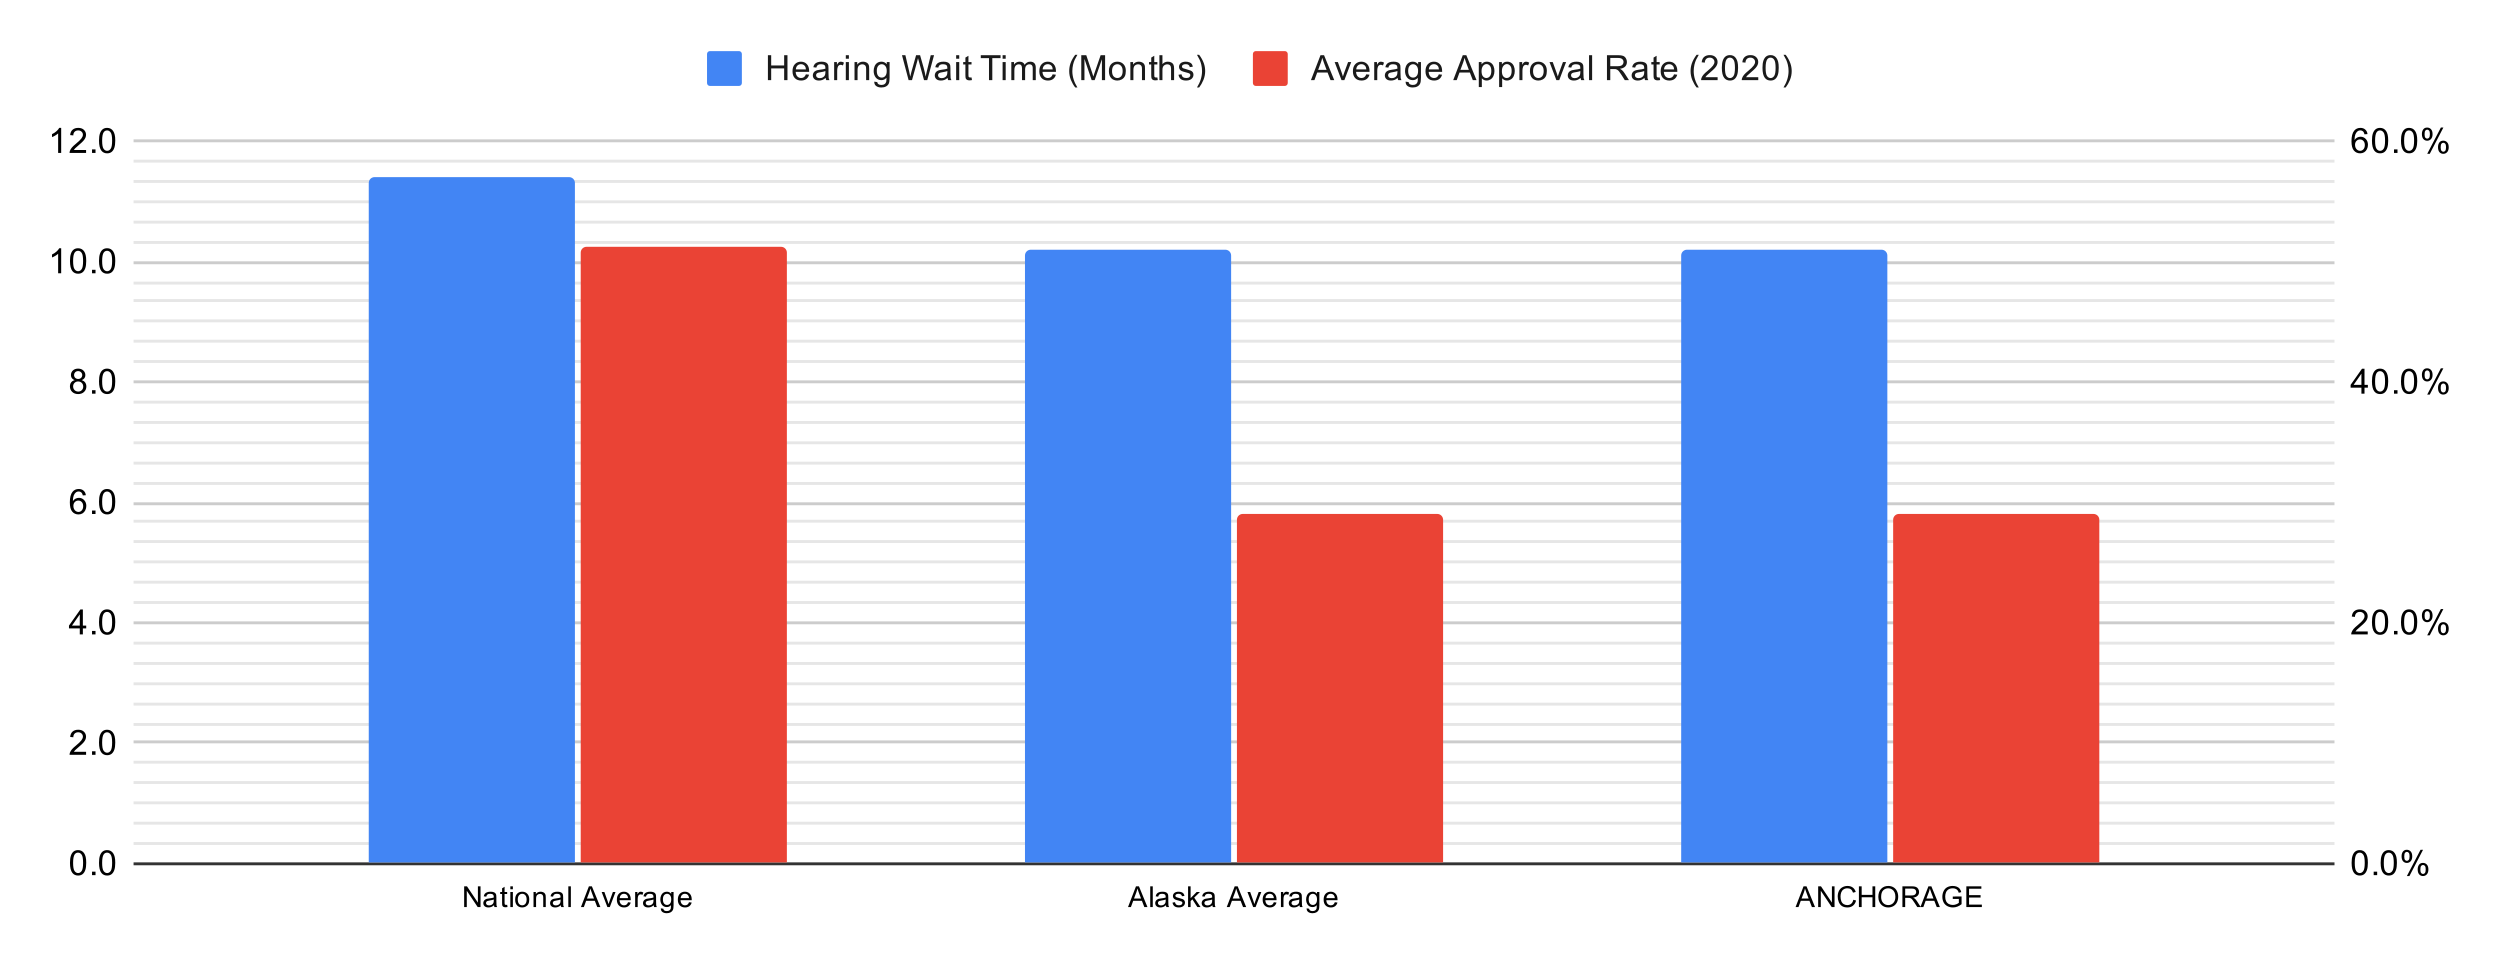 <svg xmlns:xlink="http://www.w3.org/1999/xlink" xmlns="http://www.w3.org/2000/svg" viewBox="0.0 0.0 861.0 332.0" fill="none" stroke="none" stroke-linecap="square" stroke-miterlimit="10" width="861" height="332"><path fill="#ffffff" d="M0 0L861.0 0L861.0 332.0L0 332.0L0 0Z" fill-rule="nonzero"></path><path stroke="#333333" stroke-width="1.0" stroke-linecap="butt" d="M46.5 297.5L803.5 297.5" fill-rule="nonzero"></path><path stroke="#cccccc" stroke-width="1.0" stroke-linecap="butt" d="M46.5 255.5L803.5 255.5" fill-rule="nonzero"></path><path stroke="#cccccc" stroke-width="1.0" stroke-linecap="butt" d="M46.5 214.5L803.5 214.5" fill-rule="nonzero"></path><path stroke="#cccccc" stroke-width="1.0" stroke-linecap="butt" d="M46.5 173.5L803.5 173.5" fill-rule="nonzero"></path><path stroke="#cccccc" stroke-width="1.0" stroke-linecap="butt" d="M46.5 131.5L803.5 131.5" fill-rule="nonzero"></path><path stroke="#cccccc" stroke-width="1.0" stroke-linecap="butt" d="M46.5 90.5L803.5 90.5" fill-rule="nonzero"></path><path stroke="#cccccc" stroke-width="1.0" stroke-linecap="butt" d="M46.5 48.5L803.5 48.5" fill-rule="nonzero"></path><path stroke="#e6e6e6" stroke-width="1.0" stroke-linecap="butt" d="M46.5 290.5L803.5 290.5" fill-rule="nonzero"></path><path stroke="#e6e6e6" stroke-width="1.0" stroke-linecap="butt" d="M46.5 283.5L803.5 283.5" fill-rule="nonzero"></path><path stroke="#e6e6e6" stroke-width="1.0" stroke-linecap="butt" d="M46.5 276.5L803.5 276.5" fill-rule="nonzero"></path><path stroke="#e6e6e6" stroke-width="1.0" stroke-linecap="butt" d="M46.5 269.5L803.5 269.5" fill-rule="nonzero"></path><path stroke="#e6e6e6" stroke-width="1.0" stroke-linecap="butt" d="M46.5 262.5L803.5 262.5" fill-rule="nonzero"></path><path stroke="#e6e6e6" stroke-width="1.0" stroke-linecap="butt" d="M46.5 249.5L803.5 249.5" fill-rule="nonzero"></path><path stroke="#e6e6e6" stroke-width="1.0" stroke-linecap="butt" d="M46.5 242.5L803.5 242.5" fill-rule="nonzero"></path><path stroke="#e6e6e6" stroke-width="1.0" stroke-linecap="butt" d="M46.5 235.5L803.5 235.5" fill-rule="nonzero"></path><path stroke="#e6e6e6" stroke-width="1.0" stroke-linecap="butt" d="M46.5 228.5L803.5 228.5" fill-rule="nonzero"></path><path stroke="#e6e6e6" stroke-width="1.0" stroke-linecap="butt" d="M46.5 221.5L803.5 221.5" fill-rule="nonzero"></path><path stroke="#e6e6e6" stroke-width="1.0" stroke-linecap="butt" d="M46.5 207.5L803.5 207.5" fill-rule="nonzero"></path><path stroke="#e6e6e6" stroke-width="1.0" stroke-linecap="butt" d="M46.5 200.5L803.5 200.5" fill-rule="nonzero"></path><path stroke="#e6e6e6" stroke-width="1.0" stroke-linecap="butt" d="M46.5 193.5L803.5 193.5" fill-rule="nonzero"></path><path stroke="#e6e6e6" stroke-width="1.0" stroke-linecap="butt" d="M46.5 186.5L803.5 186.5" fill-rule="nonzero"></path><path stroke="#e6e6e6" stroke-width="1.0" stroke-linecap="butt" d="M46.5 179.5L803.5 179.5" fill-rule="nonzero"></path><path stroke="#e6e6e6" stroke-width="1.0" stroke-linecap="butt" d="M46.5 166.5L803.5 166.5" fill-rule="nonzero"></path><path stroke="#e6e6e6" stroke-width="1.0" stroke-linecap="butt" d="M46.5 159.5L803.5 159.5" fill-rule="nonzero"></path><path stroke="#e6e6e6" stroke-width="1.0" stroke-linecap="butt" d="M46.5 152.5L803.5 152.5" fill-rule="nonzero"></path><path stroke="#e6e6e6" stroke-width="1.0" stroke-linecap="butt" d="M46.5 145.5L803.5 145.5" fill-rule="nonzero"></path><path stroke="#e6e6e6" stroke-width="1.0" stroke-linecap="butt" d="M46.5 138.5L803.5 138.5" fill-rule="nonzero"></path><path stroke="#e6e6e6" stroke-width="1.0" stroke-linecap="butt" d="M46.5 124.5L803.5 124.5" fill-rule="nonzero"></path><path stroke="#e6e6e6" stroke-width="1.0" stroke-linecap="butt" d="M46.5 117.5L803.5 117.5" fill-rule="nonzero"></path><path stroke="#e6e6e6" stroke-width="1.0" stroke-linecap="butt" d="M46.5 110.5L803.5 110.5" fill-rule="nonzero"></path><path stroke="#e6e6e6" stroke-width="1.0" stroke-linecap="butt" d="M46.5 103.5L803.5 103.5" fill-rule="nonzero"></path><path stroke="#e6e6e6" stroke-width="1.0" stroke-linecap="butt" d="M46.5 97.5L803.5 97.5" fill-rule="nonzero"></path><path stroke="#e6e6e6" stroke-width="1.0" stroke-linecap="butt" d="M46.5 83.5L803.5 83.5" fill-rule="nonzero"></path><path stroke="#e6e6e6" stroke-width="1.0" stroke-linecap="butt" d="M46.5 76.5L803.5 76.5" fill-rule="nonzero"></path><path stroke="#e6e6e6" stroke-width="1.0" stroke-linecap="butt" d="M46.5 69.5L803.5 69.5" fill-rule="nonzero"></path><path stroke="#e6e6e6" stroke-width="1.0" stroke-linecap="butt" d="M46.5 62.5L803.5 62.5" fill-rule="nonzero"></path><path stroke="#e6e6e6" stroke-width="1.0" stroke-linecap="butt" d="M46.5 55.5L803.5 55.5" fill-rule="nonzero"></path><clipPath id="id_0"><path d="M46.6 48.667L803.4 48.667L803.4 297.4L46.6 297.4L46.6 48.667Z" clip-rule="nonzero"></path></clipPath><path stroke="#000000" stroke-width="2.0" stroke-linecap="butt" stroke-opacity="0.0" clip-path="url(#id_0)" d="M198.0 297.0L127.0 297.0L127.0 63.0C127.0 61.895 127.895 61.0 129.0 61.0L196.0 61.0C197.105 61.0 198.0 61.895 198.0 63.0Z" fill-rule="nonzero"></path><path fill="#4285f4" clip-path="url(#id_0)" d="M198.0 297.0L127.0 297.0L127.0 63.0C127.0 61.895 127.895 61.0 129.0 61.0L196.0 61.0C197.105 61.0 198.0 61.895 198.0 63.0Z" fill-rule="nonzero"></path><path stroke="#000000" stroke-width="2.0" stroke-linecap="butt" stroke-opacity="0.0" clip-path="url(#id_0)" d="M424.0 297.0L353.0 297.0L353.0 88.0C353.0 86.895 353.895 86.0 355.0 86.0L422.0 86.0C423.105 86.0 424.0 86.895 424.0 88.0Z" fill-rule="nonzero"></path><path fill="#4285f4" clip-path="url(#id_0)" d="M424.0 297.0L353.0 297.0L353.0 88.0C353.0 86.895 353.895 86.0 355.0 86.0L422.0 86.0C423.105 86.0 424.0 86.895 424.0 88.0Z" fill-rule="nonzero"></path><path stroke="#000000" stroke-width="2.0" stroke-linecap="butt" stroke-opacity="0.0" clip-path="url(#id_0)" d="M650.0 297.0L579.0 297.0L579.0 88.0C579.0 86.895 579.895 86.0 581.0 86.0L648.0 86.0C649.105 86.0 650.0 86.895 650.0 88.0Z" fill-rule="nonzero"></path><path fill="#4285f4" clip-path="url(#id_0)" d="M650.0 297.0L579.0 297.0L579.0 88.0C579.0 86.895 579.895 86.0 581.0 86.0L648.0 86.0C649.105 86.0 650.0 86.895 650.0 88.0Z" fill-rule="nonzero"></path><path stroke="#000000" stroke-width="2.0" stroke-linecap="butt" stroke-opacity="0.0" clip-path="url(#id_0)" d="M271.0 297.0L200.0 297.0L200.0 87.0C200.0 85.895 200.895 85.0 202.0 85.0L269.0 85.0C270.105 85.0 271.0 85.895 271.0 87.0Z" fill-rule="nonzero"></path><path fill="#ea4335" clip-path="url(#id_0)" d="M271.0 297.0L200.0 297.0L200.0 87.0C200.0 85.895 200.895 85.0 202.0 85.0L269.0 85.0C270.105 85.0 271.0 85.895 271.0 87.0Z" fill-rule="nonzero"></path><path stroke="#000000" stroke-width="2.0" stroke-linecap="butt" stroke-opacity="0.0" clip-path="url(#id_0)" d="M497.0 297.0L426.0 297.0L426.0 179.0C426.0 177.895 426.895 177.0 428.0 177.0L495.0 177.0C496.105 177.0 497.0 177.895 497.0 179.0Z" fill-rule="nonzero"></path><path fill="#ea4335" clip-path="url(#id_0)" d="M497.0 297.0L426.0 297.0L426.0 179.0C426.0 177.895 426.895 177.0 428.0 177.0L495.0 177.0C496.105 177.0 497.0 177.895 497.0 179.0Z" fill-rule="nonzero"></path><path stroke="#000000" stroke-width="2.0" stroke-linecap="butt" stroke-opacity="0.0" clip-path="url(#id_0)" d="M723.0 297.0L652.0 297.0L652.0 179.0C652.0 177.895 652.895 177.0 654.0 177.0L721.0 177.0C722.105 177.0 723.0 177.895 723.0 179.0Z" fill-rule="nonzero"></path><path fill="#ea4335" clip-path="url(#id_0)" d="M723.0 297.0L652.0 297.0L652.0 179.0C652.0 177.895 652.895 177.0 654.0 177.0L721.0 177.0C722.105 177.0 723.0 177.895 723.0 179.0Z" fill-rule="nonzero"></path><path fill="#000000" d="M24.1 297.166Q24.1 295.634 24.413 294.712Q24.725 293.775 25.334 293.275Q25.959 292.775 26.897 292.775Q27.584 292.775 28.1 293.056Q28.631 293.337 28.975 293.869Q29.319 294.384 29.506 295.134Q29.694 295.884 29.694 297.166Q29.694 298.681 29.381 299.603Q29.084 300.525 28.459 301.041Q27.85 301.541 26.897 301.541Q25.663 301.541 24.944 300.65Q24.1 299.587 24.1 297.166ZM25.178 297.166Q25.178 299.275 25.678 299.978Q26.178 300.681 26.897 300.681Q27.631 300.681 28.116 299.978Q28.616 299.275 28.616 297.166Q28.616 295.041 28.116 294.353Q27.631 293.65 26.881 293.65Q26.163 293.65 25.725 294.259Q25.178 295.041 25.178 297.166ZM31.694 301.4L31.694 300.197L32.897 300.197L32.897 301.4L31.694 301.4ZM34.1 297.166Q34.1 295.634 34.413 294.712Q34.725 293.775 35.334 293.275Q35.959 292.775 36.897 292.775Q37.584 292.775 38.1 293.056Q38.631 293.337 38.975 293.869Q39.319 294.384 39.506 295.134Q39.694 295.884 39.694 297.166Q39.694 298.681 39.381 299.603Q39.084 300.525 38.459 301.041Q37.85 301.541 36.897 301.541Q35.663 301.541 34.944 300.65Q34.1 299.587 34.1 297.166ZM35.178 297.166Q35.178 299.275 35.678 299.978Q36.178 300.681 36.897 300.681Q37.631 300.681 38.116 299.978Q38.616 299.275 38.616 297.166Q38.616 295.041 38.116 294.353Q37.631 293.65 36.881 293.65Q36.163 293.65 35.725 294.259Q35.178 295.041 35.178 297.166Z" fill-rule="nonzero"></path><path fill="#000000" d="M29.647 258.929L29.647 259.944L23.959 259.944Q23.959 259.569 24.084 259.21Q24.303 258.632 24.772 258.069Q25.256 257.507 26.163 256.773Q27.569 255.616 28.053 254.944Q28.553 254.273 28.553 253.679Q28.553 253.054 28.1 252.632Q27.647 252.194 26.928 252.194Q26.163 252.194 25.709 252.648Q25.256 253.101 25.241 253.913L24.163 253.804Q24.272 252.585 24.991 251.96Q25.725 251.319 26.959 251.319Q28.194 251.319 28.913 252.007Q29.631 252.694 29.631 253.71Q29.631 254.226 29.413 254.726Q29.209 255.21 28.709 255.773Q28.225 256.319 27.1 257.273Q26.147 258.069 25.866 258.366Q25.6 258.648 25.428 258.929L29.647 258.929ZM31.694 259.944L31.694 258.741L32.897 258.741L32.897 259.944L31.694 259.944ZM34.1 255.71Q34.1 254.179 34.413 253.257Q34.725 252.319 35.334 251.819Q35.959 251.319 36.897 251.319Q37.584 251.319 38.1 251.601Q38.631 251.882 38.975 252.413Q39.319 252.929 39.506 253.679Q39.694 254.429 39.694 255.71Q39.694 257.226 39.381 258.148Q39.084 259.069 38.459 259.585Q37.85 260.085 36.897 260.085Q35.663 260.085 34.944 259.194Q34.1 258.132 34.1 255.71ZM35.178 255.71Q35.178 257.819 35.678 258.523Q36.178 259.226 36.897 259.226Q37.631 259.226 38.116 258.523Q38.616 257.819 38.616 255.71Q38.616 253.585 38.116 252.898Q37.631 252.194 36.881 252.194Q36.163 252.194 35.725 252.804Q35.178 253.585 35.178 255.71Z" fill-rule="nonzero"></path><path fill="#000000" d="M27.475 218.489L27.475 216.426L23.756 216.426L23.756 215.458L27.678 209.895L28.538 209.895L28.538 215.458L29.694 215.458L29.694 216.426L28.538 216.426L28.538 218.489L27.475 218.489ZM27.475 215.458L27.475 211.598L24.788 215.458L27.475 215.458ZM31.694 218.489L31.694 217.286L32.897 217.286L32.897 218.489L31.694 218.489ZM34.1 214.255Q34.1 212.723 34.413 211.801Q34.725 210.864 35.334 210.364Q35.959 209.864 36.897 209.864Q37.584 209.864 38.1 210.145Q38.631 210.426 38.975 210.958Q39.319 211.473 39.506 212.223Q39.694 212.973 39.694 214.255Q39.694 215.77 39.381 216.692Q39.084 217.614 38.459 218.13Q37.85 218.63 36.897 218.63Q35.663 218.63 34.944 217.739Q34.1 216.676 34.1 214.255ZM35.178 214.255Q35.178 216.364 35.678 217.067Q36.178 217.77 36.897 217.77Q37.631 217.77 38.116 217.067Q38.616 216.364 38.616 214.255Q38.616 212.13 38.116 211.442Q37.631 210.739 36.881 210.739Q36.163 210.739 35.725 211.348Q35.178 212.13 35.178 214.255Z" fill-rule="nonzero"></path><path fill="#000000" d="M29.569 170.549L28.522 170.627Q28.381 170.002 28.131 169.721Q27.694 169.268 27.069 169.268Q26.569 169.268 26.178 169.549Q25.694 169.924 25.397 170.627Q25.116 171.315 25.1 172.596Q25.475 172.018 26.022 171.736Q26.584 171.455 27.194 171.455Q28.241 171.455 28.975 172.236Q29.725 173.018 29.725 174.236Q29.725 175.049 29.366 175.752Q29.022 176.44 28.413 176.815Q27.803 177.174 27.038 177.174Q25.709 177.174 24.881 176.205Q24.053 175.236 24.053 173.018Q24.053 170.518 24.975 169.393Q25.772 168.408 27.131 168.408Q28.147 168.408 28.788 168.986Q29.444 169.549 29.569 170.549ZM25.272 174.252Q25.272 174.799 25.491 175.299Q25.725 175.783 26.131 176.049Q26.553 176.315 27.022 176.315Q27.678 176.315 28.163 175.783Q28.647 175.236 28.647 174.315Q28.647 173.424 28.163 172.908Q27.694 172.393 26.975 172.393Q26.256 172.393 25.756 172.908Q25.272 173.424 25.272 174.252ZM31.694 177.033L31.694 175.83L32.897 175.83L32.897 177.033L31.694 177.033ZM34.1 172.799Q34.1 171.268 34.413 170.346Q34.725 169.408 35.334 168.908Q35.959 168.408 36.897 168.408Q37.584 168.408 38.1 168.69Q38.631 168.971 38.975 169.502Q39.319 170.018 39.506 170.768Q39.694 171.518 39.694 172.799Q39.694 174.315 39.381 175.236Q39.084 176.158 38.459 176.674Q37.85 177.174 36.897 177.174Q35.663 177.174 34.944 176.283Q34.1 175.221 34.1 172.799ZM35.178 172.799Q35.178 174.908 35.678 175.611Q36.178 176.315 36.897 176.315Q37.631 176.315 38.116 175.611Q38.616 174.908 38.616 172.799Q38.616 170.674 38.116 169.986Q37.631 169.283 36.881 169.283Q36.163 169.283 35.725 169.893Q35.178 170.674 35.178 172.799Z" fill-rule="nonzero"></path><path fill="#000000" d="M25.725 130.922Q25.069 130.672 24.741 130.234Q24.428 129.781 24.428 129.172Q24.428 128.234 25.1 127.593Q25.788 126.953 26.897 126.953Q28.022 126.953 28.709 127.609Q29.397 128.265 29.397 129.203Q29.397 129.797 29.084 130.234Q28.772 130.672 28.131 130.922Q28.928 131.172 29.334 131.75Q29.741 132.328 29.741 133.125Q29.741 134.218 28.959 134.968Q28.194 135.718 26.913 135.718Q25.647 135.718 24.866 134.968Q24.084 134.218 24.084 133.093Q24.084 132.25 24.506 131.687Q24.944 131.125 25.725 130.922ZM25.506 129.125Q25.506 129.734 25.897 130.125Q26.303 130.515 26.928 130.515Q27.538 130.515 27.928 130.14Q28.319 129.75 28.319 129.187Q28.319 128.609 27.913 128.218Q27.506 127.812 26.913 127.812Q26.303 127.812 25.897 128.203Q25.506 128.593 25.506 129.125ZM25.178 133.093Q25.178 133.547 25.381 133.968Q25.6 134.39 26.022 134.625Q26.444 134.859 26.928 134.859Q27.678 134.859 28.163 134.375Q28.663 133.89 28.663 133.14Q28.663 132.375 28.163 131.875Q27.663 131.375 26.897 131.375Q26.147 131.375 25.663 131.875Q25.178 132.359 25.178 133.093ZM31.694 135.578L31.694 134.375L32.897 134.375L32.897 135.578L31.694 135.578ZM34.1 131.343Q34.1 129.812 34.413 128.89Q34.725 127.953 35.334 127.453Q35.959 126.953 36.897 126.953Q37.584 126.953 38.1 127.234Q38.631 127.515 38.975 128.047Q39.319 128.562 39.506 129.312Q39.694 130.062 39.694 131.343Q39.694 132.859 39.381 133.781Q39.084 134.703 38.459 135.218Q37.85 135.718 36.897 135.718Q35.663 135.718 34.944 134.828Q34.1 133.765 34.1 131.343ZM35.178 131.343Q35.178 133.453 35.678 134.156Q36.178 134.859 36.897 134.859Q37.631 134.859 38.116 134.156Q38.616 133.453 38.616 131.343Q38.616 129.218 38.116 128.531Q37.631 127.828 36.881 127.828Q36.163 127.828 35.725 128.437Q35.178 129.218 35.178 131.343Z" fill-rule="nonzero"></path><path fill="#000000" d="M21.069 94.122L20.022 94.122L20.022 87.403Q19.631 87.763 19.006 88.138Q18.397 88.497 17.913 88.669L17.913 87.653Q18.788 87.232 19.444 86.653Q20.116 86.06 20.397 85.497L21.069 85.497L21.069 94.122ZM24.1 89.888Q24.1 88.357 24.413 87.435Q24.725 86.497 25.334 85.997Q25.959 85.497 26.897 85.497Q27.584 85.497 28.1 85.778Q28.631 86.06 28.975 86.591Q29.319 87.107 29.506 87.857Q29.694 88.607 29.694 89.888Q29.694 91.403 29.381 92.325Q29.084 93.247 28.459 93.763Q27.85 94.263 26.897 94.263Q25.663 94.263 24.944 93.372Q24.1 92.31 24.1 89.888ZM25.178 89.888Q25.178 91.997 25.678 92.7Q26.178 93.403 26.897 93.403Q27.631 93.403 28.116 92.7Q28.616 91.997 28.616 89.888Q28.616 87.763 28.116 87.075Q27.631 86.372 26.881 86.372Q26.163 86.372 25.725 86.982Q25.178 87.763 25.178 89.888ZM31.694 94.122L31.694 92.919L32.897 92.919L32.897 94.122L31.694 94.122ZM34.1 89.888Q34.1 88.357 34.413 87.435Q34.725 86.497 35.334 85.997Q35.959 85.497 36.897 85.497Q37.584 85.497 38.1 85.778Q38.631 86.06 38.975 86.591Q39.319 87.107 39.506 87.857Q39.694 88.607 39.694 89.888Q39.694 91.403 39.381 92.325Q39.084 93.247 38.459 93.763Q37.85 94.263 36.897 94.263Q35.663 94.263 34.944 93.372Q34.1 92.31 34.1 89.888ZM35.178 89.888Q35.178 91.997 35.678 92.7Q36.178 93.403 36.897 93.403Q37.631 93.403 38.116 92.7Q38.616 91.997 38.616 89.888Q38.616 87.763 38.116 87.075Q37.631 86.372 36.881 86.372Q36.163 86.372 35.725 86.982Q35.178 87.763 35.178 89.888Z" fill-rule="nonzero"></path><path fill="#000000" d="M21.069 52.667L20.022 52.667L20.022 45.948Q19.631 46.307 19.006 46.682Q18.397 47.042 17.913 47.214L17.913 46.198Q18.788 45.776 19.444 45.198Q20.116 44.604 20.397 44.042L21.069 44.042L21.069 52.667ZM29.647 51.651L29.647 52.667L23.959 52.667Q23.959 52.292 24.084 51.932Q24.303 51.354 24.772 50.792Q25.256 50.229 26.163 49.495Q27.569 48.339 28.053 47.667Q28.553 46.995 28.553 46.401Q28.553 45.776 28.1 45.354Q27.647 44.917 26.928 44.917Q26.163 44.917 25.709 45.37Q25.256 45.823 25.241 46.635L24.163 46.526Q24.272 45.307 24.991 44.682Q25.725 44.042 26.959 44.042Q28.194 44.042 28.913 44.729Q29.631 45.417 29.631 46.432Q29.631 46.948 29.413 47.448Q29.209 47.932 28.709 48.495Q28.225 49.042 27.1 49.995Q26.147 50.792 25.866 51.089Q25.6 51.37 25.428 51.651L29.647 51.651ZM31.694 52.667L31.694 51.464L32.897 51.464L32.897 52.667L31.694 52.667ZM34.1 48.432Q34.1 46.901 34.413 45.979Q34.725 45.042 35.334 44.542Q35.959 44.042 36.897 44.042Q37.584 44.042 38.1 44.323Q38.631 44.604 38.975 45.135Q39.319 45.651 39.506 46.401Q39.694 47.151 39.694 48.432Q39.694 49.948 39.381 50.87Q39.084 51.792 38.459 52.307Q37.85 52.807 36.897 52.807Q35.663 52.807 34.944 51.917Q34.1 50.854 34.1 48.432ZM35.178 48.432Q35.178 50.542 35.678 51.245Q36.178 51.948 36.897 51.948Q37.631 51.948 38.116 51.245Q38.616 50.542 38.616 48.432Q38.616 46.307 38.116 45.62Q37.631 44.917 36.881 44.917Q36.163 44.917 35.725 45.526Q35.178 46.307 35.178 48.432Z" fill-rule="nonzero"></path><path fill="#000000" d="M809.9 297.166Q809.9 295.634 810.212 294.712Q810.525 293.775 811.134 293.275Q811.759 292.775 812.697 292.775Q813.384 292.775 813.9 293.056Q814.431 293.337 814.775 293.869Q815.119 294.384 815.306 295.134Q815.494 295.884 815.494 297.166Q815.494 298.681 815.181 299.603Q814.884 300.525 814.259 301.041Q813.65 301.541 812.697 301.541Q811.462 301.541 810.744 300.65Q809.9 299.587 809.9 297.166ZM810.978 297.166Q810.978 299.275 811.478 299.978Q811.978 300.681 812.697 300.681Q813.431 300.681 813.916 299.978Q814.416 299.275 814.416 297.166Q814.416 295.041 813.916 294.353Q813.431 293.65 812.681 293.65Q811.962 293.65 811.525 294.259Q810.978 295.041 810.978 297.166ZM817.494 301.4L817.494 300.197L818.697 300.197L818.697 301.4L817.494 301.4ZM819.9 297.166Q819.9 295.634 820.212 294.712Q820.525 293.775 821.134 293.275Q821.759 292.775 822.697 292.775Q823.384 292.775 823.9 293.056Q824.431 293.337 824.775 293.869Q825.119 294.384 825.306 295.134Q825.494 295.884 825.494 297.166Q825.494 298.681 825.181 299.603Q824.884 300.525 824.259 301.041Q823.65 301.541 822.697 301.541Q821.462 301.541 820.744 300.65Q819.9 299.587 819.9 297.166ZM820.978 297.166Q820.978 299.275 821.478 299.978Q821.978 300.681 822.697 300.681Q823.431 300.681 823.916 299.978Q824.416 299.275 824.416 297.166Q824.416 295.041 823.916 294.353Q823.431 293.65 822.681 293.65Q821.962 293.65 821.525 294.259Q820.978 295.041 820.978 297.166ZM827.103 294.869Q827.103 293.947 827.556 293.306Q828.025 292.666 828.9 292.666Q829.712 292.666 830.244 293.244Q830.775 293.822 830.775 294.931Q830.775 296.025 830.228 296.619Q829.697 297.197 828.916 297.197Q828.134 297.197 827.619 296.619Q827.103 296.041 827.103 294.869ZM828.931 293.384Q828.541 293.384 828.275 293.728Q828.025 294.072 828.025 294.978Q828.025 295.806 828.275 296.15Q828.541 296.478 828.931 296.478Q829.337 296.478 829.587 296.134Q829.853 295.791 829.853 294.9Q829.853 294.056 829.587 293.728Q829.322 293.384 828.931 293.384ZM828.931 301.712L833.634 292.666L834.494 292.666L829.806 301.712L828.931 301.712ZM832.65 299.384Q832.65 298.462 833.103 297.822Q833.572 297.181 834.462 297.181Q835.275 297.181 835.806 297.759Q836.337 298.322 836.337 299.447Q836.337 300.541 835.791 301.134Q835.259 301.712 834.462 301.712Q833.697 301.712 833.166 301.134Q832.65 300.556 832.65 299.384ZM834.494 297.9Q834.087 297.9 833.822 298.244Q833.572 298.587 833.572 299.494Q833.572 300.306 833.837 300.65Q834.103 300.994 834.494 300.994Q834.884 300.994 835.15 300.65Q835.416 300.306 835.416 299.4Q835.416 298.572 835.15 298.244Q834.884 297.9 834.494 297.9Z" fill-rule="nonzero"></path><path fill="#000000" d="M815.447 217.473L815.447 218.489L809.759 218.489Q809.759 218.114 809.884 217.755Q810.103 217.176 810.572 216.614Q811.056 216.051 811.962 215.317Q813.369 214.161 813.853 213.489Q814.353 212.817 814.353 212.223Q814.353 211.598 813.9 211.176Q813.447 210.739 812.728 210.739Q811.962 210.739 811.509 211.192Q811.056 211.645 811.041 212.458L809.962 212.348Q810.072 211.13 810.791 210.505Q811.525 209.864 812.759 209.864Q813.994 209.864 814.712 210.551Q815.431 211.239 815.431 212.255Q815.431 212.77 815.212 213.27Q815.009 213.755 814.509 214.317Q814.025 214.864 812.9 215.817Q811.947 216.614 811.666 216.911Q811.4 217.192 811.228 217.473L815.447 217.473ZM816.9 214.255Q816.9 212.723 817.212 211.801Q817.525 210.864 818.134 210.364Q818.759 209.864 819.697 209.864Q820.384 209.864 820.9 210.145Q821.431 210.426 821.775 210.958Q822.119 211.473 822.306 212.223Q822.494 212.973 822.494 214.255Q822.494 215.77 822.181 216.692Q821.884 217.614 821.259 218.13Q820.65 218.63 819.697 218.63Q818.462 218.63 817.744 217.739Q816.9 216.676 816.9 214.255ZM817.978 214.255Q817.978 216.364 818.478 217.067Q818.978 217.77 819.697 217.77Q820.431 217.77 820.916 217.067Q821.416 216.364 821.416 214.255Q821.416 212.13 820.916 211.442Q820.431 210.739 819.681 210.739Q818.962 210.739 818.525 211.348Q817.978 212.13 817.978 214.255ZM824.494 218.489L824.494 217.286L825.697 217.286L825.697 218.489L824.494 218.489ZM826.9 214.255Q826.9 212.723 827.212 211.801Q827.525 210.864 828.134 210.364Q828.759 209.864 829.697 209.864Q830.384 209.864 830.9 210.145Q831.431 210.426 831.775 210.958Q832.119 211.473 832.306 212.223Q832.494 212.973 832.494 214.255Q832.494 215.77 832.181 216.692Q831.884 217.614 831.259 218.13Q830.65 218.63 829.697 218.63Q828.462 218.63 827.744 217.739Q826.9 216.676 826.9 214.255ZM827.978 214.255Q827.978 216.364 828.478 217.067Q828.978 217.77 829.697 217.77Q830.431 217.77 830.916 217.067Q831.416 216.364 831.416 214.255Q831.416 212.13 830.916 211.442Q830.431 210.739 829.681 210.739Q828.962 210.739 828.525 211.348Q827.978 212.13 827.978 214.255ZM834.103 211.958Q834.103 211.036 834.556 210.395Q835.025 209.755 835.9 209.755Q836.712 209.755 837.244 210.333Q837.775 210.911 837.775 212.02Q837.775 213.114 837.228 213.708Q836.697 214.286 835.916 214.286Q835.134 214.286 834.619 213.708Q834.103 213.13 834.103 211.958ZM835.931 210.473Q835.541 210.473 835.275 210.817Q835.025 211.161 835.025 212.067Q835.025 212.895 835.275 213.239Q835.541 213.567 835.931 213.567Q836.337 213.567 836.587 213.223Q836.853 212.88 836.853 211.989Q836.853 211.145 836.587 210.817Q836.322 210.473 835.931 210.473ZM835.931 218.801L840.634 209.755L841.494 209.755L836.806 218.801L835.931 218.801ZM839.65 216.473Q839.65 215.551 840.103 214.911Q840.572 214.27 841.462 214.27Q842.275 214.27 842.806 214.848Q843.337 215.411 843.337 216.536Q843.337 217.63 842.791 218.223Q842.259 218.801 841.462 218.801Q840.697 218.801 840.166 218.223Q839.65 217.645 839.65 216.473ZM841.494 214.989Q841.087 214.989 840.822 215.333Q840.572 215.676 840.572 216.583Q840.572 217.395 840.837 217.739Q841.103 218.083 841.494 218.083Q841.884 218.083 842.15 217.739Q842.416 217.395 842.416 216.489Q842.416 215.661 842.15 215.333Q841.884 214.989 841.494 214.989Z" fill-rule="nonzero"></path><path fill="#000000" d="M813.275 135.578L813.275 133.515L809.556 133.515L809.556 132.547L813.478 126.984L814.337 126.984L814.337 132.547L815.494 132.547L815.494 133.515L814.337 133.515L814.337 135.578L813.275 135.578ZM813.275 132.547L813.275 128.687L810.587 132.547L813.275 132.547ZM816.9 131.343Q816.9 129.812 817.212 128.89Q817.525 127.953 818.134 127.453Q818.759 126.953 819.697 126.953Q820.384 126.953 820.9 127.234Q821.431 127.515 821.775 128.047Q822.119 128.562 822.306 129.312Q822.494 130.062 822.494 131.343Q822.494 132.859 822.181 133.781Q821.884 134.703 821.259 135.218Q820.65 135.718 819.697 135.718Q818.462 135.718 817.744 134.828Q816.9 133.765 816.9 131.343ZM817.978 131.343Q817.978 133.453 818.478 134.156Q818.978 134.859 819.697 134.859Q820.431 134.859 820.916 134.156Q821.416 133.453 821.416 131.343Q821.416 129.218 820.916 128.531Q820.431 127.828 819.681 127.828Q818.962 127.828 818.525 128.437Q817.978 129.218 817.978 131.343ZM824.494 135.578L824.494 134.375L825.697 134.375L825.697 135.578L824.494 135.578ZM826.9 131.343Q826.9 129.812 827.212 128.89Q827.525 127.953 828.134 127.453Q828.759 126.953 829.697 126.953Q830.384 126.953 830.9 127.234Q831.431 127.515 831.775 128.047Q832.119 128.562 832.306 129.312Q832.494 130.062 832.494 131.343Q832.494 132.859 832.181 133.781Q831.884 134.703 831.259 135.218Q830.65 135.718 829.697 135.718Q828.462 135.718 827.744 134.828Q826.9 133.765 826.9 131.343ZM827.978 131.343Q827.978 133.453 828.478 134.156Q828.978 134.859 829.697 134.859Q830.431 134.859 830.916 134.156Q831.416 133.453 831.416 131.343Q831.416 129.218 830.916 128.531Q830.431 127.828 829.681 127.828Q828.962 127.828 828.525 128.437Q827.978 129.218 827.978 131.343ZM834.103 129.047Q834.103 128.125 834.556 127.484Q835.025 126.843 835.9 126.843Q836.712 126.843 837.244 127.422Q837.775 128 837.775 129.109Q837.775 130.203 837.228 130.797Q836.697 131.375 835.916 131.375Q835.134 131.375 834.619 130.797Q834.103 130.218 834.103 129.047ZM835.931 127.562Q835.541 127.562 835.275 127.906Q835.025 128.25 835.025 129.156Q835.025 129.984 835.275 130.328Q835.541 130.656 835.931 130.656Q836.337 130.656 836.587 130.312Q836.853 129.968 836.853 129.078Q836.853 128.234 836.587 127.906Q836.322 127.562 835.931 127.562ZM835.931 135.89L840.634 126.843L841.494 126.843L836.806 135.89L835.931 135.89ZM839.65 133.562Q839.65 132.64 840.103 132Q840.572 131.359 841.462 131.359Q842.275 131.359 842.806 131.937Q843.337 132.5 843.337 133.625Q843.337 134.718 842.791 135.312Q842.259 135.89 841.462 135.89Q840.697 135.89 840.166 135.312Q839.65 134.734 839.65 133.562ZM841.494 132.078Q841.087 132.078 840.822 132.422Q840.572 132.765 840.572 133.672Q840.572 134.484 840.837 134.828Q841.103 135.172 841.494 135.172Q841.884 135.172 842.15 134.828Q842.416 134.484 842.416 133.578Q842.416 132.75 842.15 132.422Q841.884 132.078 841.494 132.078Z" fill-rule="nonzero"></path><path fill="#000000" d="M815.369 46.182L814.322 46.26Q814.181 45.635 813.931 45.354Q813.494 44.901 812.869 44.901Q812.369 44.901 811.978 45.182Q811.494 45.557 811.197 46.26Q810.916 46.948 810.9 48.229Q811.275 47.651 811.822 47.37Q812.384 47.089 812.994 47.089Q814.041 47.089 814.775 47.87Q815.525 48.651 815.525 49.87Q815.525 50.682 815.166 51.385Q814.822 52.073 814.212 52.448Q813.603 52.807 812.837 52.807Q811.509 52.807 810.681 51.839Q809.853 50.87 809.853 48.651Q809.853 46.151 810.775 45.026Q811.572 44.042 812.931 44.042Q813.947 44.042 814.587 44.62Q815.244 45.182 815.369 46.182ZM811.072 49.885Q811.072 50.432 811.291 50.932Q811.525 51.417 811.931 51.682Q812.353 51.948 812.822 51.948Q813.478 51.948 813.962 51.417Q814.447 50.87 814.447 49.948Q814.447 49.057 813.962 48.542Q813.494 48.026 812.775 48.026Q812.056 48.026 811.556 48.542Q811.072 49.057 811.072 49.885ZM816.9 48.432Q816.9 46.901 817.212 45.979Q817.525 45.042 818.134 44.542Q818.759 44.042 819.697 44.042Q820.384 44.042 820.9 44.323Q821.431 44.604 821.775 45.135Q822.119 45.651 822.306 46.401Q822.494 47.151 822.494 48.432Q822.494 49.948 822.181 50.87Q821.884 51.792 821.259 52.307Q820.65 52.807 819.697 52.807Q818.462 52.807 817.744 51.917Q816.9 50.854 816.9 48.432ZM817.978 48.432Q817.978 50.542 818.478 51.245Q818.978 51.948 819.697 51.948Q820.431 51.948 820.916 51.245Q821.416 50.542 821.416 48.432Q821.416 46.307 820.916 45.62Q820.431 44.917 819.681 44.917Q818.962 44.917 818.525 45.526Q817.978 46.307 817.978 48.432ZM824.494 52.667L824.494 51.464L825.697 51.464L825.697 52.667L824.494 52.667ZM826.9 48.432Q826.9 46.901 827.212 45.979Q827.525 45.042 828.134 44.542Q828.759 44.042 829.697 44.042Q830.384 44.042 830.9 44.323Q831.431 44.604 831.775 45.135Q832.119 45.651 832.306 46.401Q832.494 47.151 832.494 48.432Q832.494 49.948 832.181 50.87Q831.884 51.792 831.259 52.307Q830.65 52.807 829.697 52.807Q828.462 52.807 827.744 51.917Q826.9 50.854 826.9 48.432ZM827.978 48.432Q827.978 50.542 828.478 51.245Q828.978 51.948 829.697 51.948Q830.431 51.948 830.916 51.245Q831.416 50.542 831.416 48.432Q831.416 46.307 830.916 45.62Q830.431 44.917 829.681 44.917Q828.962 44.917 828.525 45.526Q827.978 46.307 827.978 48.432ZM834.103 46.135Q834.103 45.214 834.556 44.573Q835.025 43.932 835.9 43.932Q836.712 43.932 837.244 44.51Q837.775 45.089 837.775 46.198Q837.775 47.292 837.228 47.885Q836.697 48.464 835.916 48.464Q835.134 48.464 834.619 47.885Q834.103 47.307 834.103 46.135ZM835.931 44.651Q835.541 44.651 835.275 44.995Q835.025 45.339 835.025 46.245Q835.025 47.073 835.275 47.417Q835.541 47.745 835.931 47.745Q836.337 47.745 836.587 47.401Q836.853 47.057 836.853 46.167Q836.853 45.323 836.587 44.995Q836.322 44.651 835.931 44.651ZM835.931 52.979L840.634 43.932L841.494 43.932L836.806 52.979L835.931 52.979ZM839.65 50.651Q839.65 49.729 840.103 49.089Q840.572 48.448 841.462 48.448Q842.275 48.448 842.806 49.026Q843.337 49.589 843.337 50.714Q843.337 51.807 842.791 52.401Q842.259 52.979 841.462 52.979Q840.697 52.979 840.166 52.401Q839.65 51.823 839.65 50.651ZM841.494 49.167Q841.087 49.167 840.822 49.51Q840.572 49.854 840.572 50.76Q840.572 51.573 840.837 51.917Q841.103 52.26 841.494 52.26Q841.884 52.26 842.15 51.917Q842.416 51.573 842.416 50.667Q842.416 49.839 842.15 49.51Q841.884 49.167 841.494 49.167Z" fill-rule="nonzero"></path><path fill="#000000" d="M159.855 312.4L159.855 305.244L160.824 305.244L164.59 310.869L164.59 305.244L165.496 305.244L165.496 312.4L164.527 312.4L160.761 306.775L160.761 312.4L159.855 312.4ZM170.136 311.759Q169.652 312.181 169.199 312.353Q168.746 312.525 168.23 312.525Q167.371 312.525 166.902 312.103Q166.449 311.681 166.449 311.025Q166.449 310.65 166.621 310.337Q166.793 310.025 167.074 309.837Q167.355 309.634 167.715 309.541Q167.965 309.478 168.496 309.416Q169.558 309.291 170.058 309.103Q170.058 308.931 170.058 308.884Q170.058 308.337 169.808 308.119Q169.48 307.822 168.808 307.822Q168.199 307.822 167.902 308.041Q167.605 308.259 167.465 308.806L166.605 308.697Q166.715 308.134 166.98 307.806Q167.261 307.462 167.761 307.291Q168.277 307.103 168.949 307.103Q169.605 307.103 170.011 307.259Q170.433 307.416 170.621 307.65Q170.824 307.884 170.902 308.244Q170.949 308.462 170.949 309.056L170.949 310.228Q170.949 311.447 170.996 311.775Q171.058 312.103 171.23 312.4L170.308 312.4Q170.168 312.119 170.136 311.759ZM170.058 309.791Q169.574 309.994 168.621 310.134Q168.09 310.212 167.855 310.306Q167.636 310.4 167.511 310.587Q167.386 310.775 167.386 311.009Q167.386 311.353 167.652 311.587Q167.918 311.822 168.433 311.822Q168.949 311.822 169.34 311.603Q169.73 311.384 169.918 310.994Q170.058 310.697 170.058 310.119L170.058 309.791ZM174.668 311.619L174.793 312.384Q174.418 312.462 174.136 312.462Q173.652 312.462 173.386 312.322Q173.121 312.166 173.011 311.916Q172.918 311.666 172.918 310.884L172.918 307.9L172.261 307.9L172.261 307.212L172.918 307.212L172.918 305.931L173.777 305.4L173.777 307.212L174.668 307.212L174.668 307.9L173.777 307.9L173.777 310.931Q173.777 311.306 173.824 311.416Q173.871 311.525 173.98 311.587Q174.09 311.65 174.277 311.65Q174.433 311.65 174.668 311.619ZM175.761 306.259L175.761 305.244L176.636 305.244L176.636 306.259L175.761 306.259ZM175.761 312.4L175.761 307.212L176.636 307.212L176.636 312.4L175.761 312.4ZM177.418 309.806Q177.418 308.369 178.23 307.666Q178.886 307.103 179.855 307.103Q180.918 307.103 181.59 307.806Q182.277 308.494 182.277 309.728Q182.277 310.728 181.98 311.306Q181.683 311.884 181.105 312.212Q180.527 312.525 179.855 312.525Q178.761 312.525 178.09 311.822Q177.418 311.119 177.418 309.806ZM178.324 309.806Q178.324 310.806 178.761 311.306Q179.199 311.791 179.855 311.791Q180.511 311.791 180.933 311.291Q181.371 310.791 181.371 309.775Q181.371 308.822 180.933 308.322Q180.496 307.822 179.855 307.822Q179.199 307.822 178.761 308.322Q178.324 308.806 178.324 309.806ZM183.746 312.4L183.746 307.212L184.543 307.212L184.543 307.947Q185.105 307.103 186.183 307.103Q186.652 307.103 187.043 307.275Q187.449 307.431 187.636 307.712Q187.84 307.978 187.918 308.353Q187.965 308.603 187.965 309.212L187.965 312.4L187.09 312.4L187.09 309.244Q187.09 308.712 186.98 308.447Q186.886 308.181 186.621 308.025Q186.355 307.853 186.011 307.853Q185.449 307.853 185.027 308.212Q184.621 308.572 184.621 309.572L184.621 312.4L183.746 312.4ZM193.136 311.759Q192.652 312.181 192.199 312.353Q191.746 312.525 191.23 312.525Q190.371 312.525 189.902 312.103Q189.449 311.681 189.449 311.025Q189.449 310.65 189.621 310.337Q189.793 310.025 190.074 309.837Q190.355 309.634 190.715 309.541Q190.965 309.478 191.496 309.416Q192.558 309.291 193.058 309.103Q193.058 308.931 193.058 308.884Q193.058 308.337 192.808 308.119Q192.48 307.822 191.808 307.822Q191.199 307.822 190.902 308.041Q190.605 308.259 190.465 308.806L189.605 308.697Q189.715 308.134 189.98 307.806Q190.261 307.462 190.761 307.291Q191.277 307.103 191.949 307.103Q192.605 307.103 193.011 307.259Q193.433 307.416 193.621 307.65Q193.824 307.884 193.902 308.244Q193.949 308.462 193.949 309.056L193.949 310.228Q193.949 311.447 193.996 311.775Q194.058 312.103 194.23 312.4L193.308 312.4Q193.168 312.119 193.136 311.759ZM193.058 309.791Q192.574 309.994 191.621 310.134Q191.09 310.212 190.855 310.306Q190.636 310.4 190.511 310.587Q190.386 310.775 190.386 311.009Q190.386 311.353 190.652 311.587Q190.918 311.822 191.433 311.822Q191.949 311.822 192.34 311.603Q192.73 311.384 192.918 310.994Q193.058 310.697 193.058 310.119L193.058 309.791ZM195.73 312.4L195.73 305.244L196.605 305.244L196.605 312.4L195.73 312.4ZM200.074 312.4L202.824 305.244L203.84 305.244L206.777 312.4L205.699 312.4L204.855 310.228L201.871 310.228L201.074 312.4L200.074 312.4ZM202.136 309.462L204.574 309.462L203.824 307.478Q203.48 306.572 203.308 305.994Q203.183 306.681 202.933 307.353L202.136 309.462ZM209.183 312.4L207.215 307.212L208.152 307.212L209.261 310.322Q209.433 310.822 209.59 311.369Q209.715 310.947 209.918 310.384L211.074 307.212L211.98 307.212L210.011 312.4L209.183 312.4ZM216.293 310.728L217.215 310.837Q216.996 311.634 216.402 312.087Q215.824 312.525 214.933 312.525Q213.793 312.525 213.121 311.822Q212.449 311.119 212.449 309.853Q212.449 308.541 213.121 307.822Q213.808 307.103 214.871 307.103Q215.918 307.103 216.574 307.806Q217.23 308.509 217.23 309.791Q217.23 309.869 217.23 310.025L213.371 310.025Q213.418 310.884 213.84 311.337Q214.277 311.791 214.933 311.791Q215.418 311.791 215.761 311.541Q216.105 311.291 216.293 310.728ZM213.418 309.306L216.308 309.306Q216.246 308.65 215.98 308.322Q215.558 307.822 214.886 307.822Q214.277 307.822 213.871 308.228Q213.465 308.634 213.418 309.306ZM218.746 312.4L218.746 307.212L219.527 307.212L219.527 307.994Q219.84 307.447 220.09 307.275Q220.34 307.103 220.652 307.103Q221.105 307.103 221.558 307.384L221.261 308.197Q220.933 308.009 220.605 308.009Q220.324 308.009 220.09 308.181Q219.855 308.353 219.761 308.666Q219.621 309.134 219.621 309.681L219.621 312.4L218.746 312.4ZM225.136 311.759Q224.652 312.181 224.199 312.353Q223.746 312.525 223.23 312.525Q222.371 312.525 221.902 312.103Q221.449 311.681 221.449 311.025Q221.449 310.65 221.621 310.337Q221.793 310.025 222.074 309.837Q222.355 309.634 222.715 309.541Q222.965 309.478 223.496 309.416Q224.558 309.291 225.058 309.103Q225.058 308.931 225.058 308.884Q225.058 308.337 224.808 308.119Q224.48 307.822 223.808 307.822Q223.199 307.822 222.902 308.041Q222.605 308.259 222.465 308.806L221.605 308.697Q221.715 308.134 221.98 307.806Q222.261 307.462 222.761 307.291Q223.277 307.103 223.949 307.103Q224.605 307.103 225.011 307.259Q225.433 307.416 225.621 307.65Q225.824 307.884 225.902 308.244Q225.949 308.462 225.949 309.056L225.949 310.228Q225.949 311.447 225.996 311.775Q226.058 312.103 226.23 312.4L225.308 312.4Q225.168 312.119 225.136 311.759ZM225.058 309.791Q224.574 309.994 223.621 310.134Q223.09 310.212 222.855 310.306Q222.636 310.4 222.511 310.587Q222.386 310.775 222.386 311.009Q222.386 311.353 222.652 311.587Q222.918 311.822 223.433 311.822Q223.949 311.822 224.34 311.603Q224.73 311.384 224.918 310.994Q225.058 310.697 225.058 310.119L225.058 309.791ZM227.59 312.837L228.449 312.962Q228.496 313.353 228.746 313.541Q229.074 313.775 229.636 313.775Q230.246 313.775 230.574 313.525Q230.902 313.291 231.027 312.853Q231.09 312.587 231.09 311.728Q230.511 312.4 229.652 312.4Q228.59 312.4 227.996 311.634Q227.418 310.853 227.418 309.775Q227.418 309.041 227.683 308.416Q227.949 307.775 228.449 307.447Q228.965 307.103 229.652 307.103Q230.574 307.103 231.168 307.837L231.168 307.212L231.98 307.212L231.98 311.697Q231.98 312.916 231.73 313.416Q231.496 313.916 230.949 314.212Q230.418 314.509 229.636 314.509Q228.715 314.509 228.136 314.087Q227.574 313.666 227.59 312.837ZM228.308 309.712Q228.308 310.728 228.715 311.197Q229.121 311.666 229.73 311.666Q230.34 311.666 230.746 311.212Q231.168 310.744 231.168 309.744Q231.168 308.791 230.746 308.306Q230.324 307.822 229.715 307.822Q229.136 307.822 228.715 308.306Q228.308 308.775 228.308 309.712ZM237.293 310.728L238.215 310.837Q237.996 311.634 237.402 312.087Q236.824 312.525 235.933 312.525Q234.793 312.525 234.121 311.822Q233.449 311.119 233.449 309.853Q233.449 308.541 234.121 307.822Q234.808 307.103 235.871 307.103Q236.918 307.103 237.574 307.806Q238.23 308.509 238.23 309.791Q238.23 309.869 238.23 310.025L234.371 310.025Q234.418 310.884 234.84 311.337Q235.277 311.791 235.933 311.791Q236.418 311.791 236.761 311.541Q237.105 311.291 237.293 310.728ZM234.418 309.306L237.308 309.306Q237.246 308.65 236.98 308.322Q236.558 307.822 235.886 307.822Q235.277 307.822 234.871 308.228Q234.465 308.634 234.418 309.306Z" fill-rule="nonzero"></path><path fill="#000000" d="M388.484 312.4L391.234 305.244L392.25 305.244L395.188 312.4L394.109 312.4L393.266 310.228L390.281 310.228L389.484 312.4L388.484 312.4ZM390.547 309.462L392.984 309.462L392.234 307.478Q391.891 306.572 391.719 305.994Q391.594 306.681 391.344 307.353L390.547 309.462ZM396.141 312.4L396.141 305.244L397.016 305.244L397.016 312.4L396.141 312.4ZM401.547 311.759Q401.062 312.181 400.609 312.353Q400.156 312.525 399.641 312.525Q398.781 312.525 398.312 312.103Q397.859 311.681 397.859 311.025Q397.859 310.65 398.031 310.337Q398.203 310.025 398.484 309.837Q398.766 309.634 399.125 309.541Q399.375 309.478 399.906 309.416Q400.969 309.291 401.469 309.103Q401.469 308.931 401.469 308.884Q401.469 308.337 401.219 308.119Q400.891 307.822 400.219 307.822Q399.609 307.822 399.312 308.041Q399.016 308.259 398.875 308.806L398.016 308.697Q398.125 308.134 398.391 307.806Q398.672 307.462 399.172 307.291Q399.688 307.103 400.359 307.103Q401.016 307.103 401.422 307.259Q401.844 307.416 402.031 307.65Q402.234 307.884 402.312 308.244Q402.359 308.462 402.359 309.056L402.359 310.228Q402.359 311.447 402.406 311.775Q402.469 312.103 402.641 312.4L401.719 312.4Q401.578 312.119 401.547 311.759ZM401.469 309.791Q400.984 309.994 400.031 310.134Q399.5 310.212 399.266 310.306Q399.047 310.4 398.922 310.587Q398.797 310.775 398.797 311.009Q398.797 311.353 399.062 311.587Q399.328 311.822 399.844 311.822Q400.359 311.822 400.75 311.603Q401.141 311.384 401.328 310.994Q401.469 310.697 401.469 310.119L401.469 309.791ZM403.812 310.853L404.672 310.712Q404.75 311.244 405.078 311.525Q405.422 311.791 406.016 311.791Q406.625 311.791 406.922 311.556Q407.219 311.306 407.219 310.962Q407.219 310.666 406.953 310.494Q406.766 310.384 406.047 310.197Q405.094 309.962 404.719 309.791Q404.344 309.603 404.141 309.291Q403.953 308.978 403.953 308.587Q403.953 308.244 404.109 307.947Q404.266 307.65 404.547 307.462Q404.75 307.306 405.094 307.212Q405.453 307.103 405.859 307.103Q406.469 307.103 406.922 307.275Q407.391 307.447 407.609 307.759Q407.844 308.056 407.922 308.556L407.062 308.666Q407.0 308.275 406.719 308.056Q406.438 307.822 405.922 307.822Q405.328 307.822 405.062 308.025Q404.797 308.212 404.797 308.494Q404.797 308.666 404.906 308.791Q405.016 308.931 405.25 309.025Q405.375 309.072 406.031 309.259Q406.953 309.509 407.312 309.666Q407.688 309.822 407.891 310.134Q408.109 310.431 408.109 310.869Q408.109 311.322 407.859 311.712Q407.609 312.087 407.125 312.306Q406.641 312.525 406.031 312.525Q405.016 312.525 404.484 312.103Q403.953 311.681 403.812 310.853ZM409.172 312.4L409.172 305.244L410.047 305.244L410.047 309.322L412.125 307.212L413.266 307.212L411.281 309.134L413.469 312.4L412.375 312.4L410.656 309.744L410.047 310.337L410.047 312.4L409.172 312.4ZM417.547 311.759Q417.062 312.181 416.609 312.353Q416.156 312.525 415.641 312.525Q414.781 312.525 414.312 312.103Q413.859 311.681 413.859 311.025Q413.859 310.65 414.031 310.337Q414.203 310.025 414.484 309.837Q414.766 309.634 415.125 309.541Q415.375 309.478 415.906 309.416Q416.969 309.291 417.469 309.103Q417.469 308.931 417.469 308.884Q417.469 308.337 417.219 308.119Q416.891 307.822 416.219 307.822Q415.609 307.822 415.312 308.041Q415.016 308.259 414.875 308.806L414.016 308.697Q414.125 308.134 414.391 307.806Q414.672 307.462 415.172 307.291Q415.688 307.103 416.359 307.103Q417.016 307.103 417.422 307.259Q417.844 307.416 418.031 307.65Q418.234 307.884 418.312 308.244Q418.359 308.462 418.359 309.056L418.359 310.228Q418.359 311.447 418.406 311.775Q418.469 312.103 418.641 312.4L417.719 312.4Q417.578 312.119 417.547 311.759ZM417.469 309.791Q416.984 309.994 416.031 310.134Q415.5 310.212 415.266 310.306Q415.047 310.4 414.922 310.587Q414.797 310.775 414.797 311.009Q414.797 311.353 415.062 311.587Q415.328 311.822 415.844 311.822Q416.359 311.822 416.75 311.603Q417.141 311.384 417.328 310.994Q417.469 310.697 417.469 310.119L417.469 309.791ZM422.484 312.4L425.234 305.244L426.25 305.244L429.188 312.4L428.109 312.4L427.266 310.228L424.281 310.228L423.484 312.4L422.484 312.4ZM424.547 309.462L426.984 309.462L426.234 307.478Q425.891 306.572 425.719 305.994Q425.594 306.681 425.344 307.353L424.547 309.462ZM431.594 312.4L429.625 307.212L430.562 307.212L431.672 310.322Q431.844 310.822 432.0 311.369Q432.125 310.947 432.328 310.384L433.484 307.212L434.391 307.212L432.422 312.4L431.594 312.4ZM438.703 310.728L439.625 310.837Q439.406 311.634 438.812 312.087Q438.234 312.525 437.344 312.525Q436.203 312.525 435.531 311.822Q434.859 311.119 434.859 309.853Q434.859 308.541 435.531 307.822Q436.219 307.103 437.281 307.103Q438.328 307.103 438.984 307.806Q439.641 308.509 439.641 309.791Q439.641 309.869 439.641 310.025L435.781 310.025Q435.828 310.884 436.25 311.337Q436.688 311.791 437.344 311.791Q437.828 311.791 438.172 311.541Q438.516 311.291 438.703 310.728ZM435.828 309.306L438.719 309.306Q438.656 308.65 438.391 308.322Q437.969 307.822 437.297 307.822Q436.688 307.822 436.281 308.228Q435.875 308.634 435.828 309.306ZM441.156 312.4L441.156 307.212L441.938 307.212L441.938 307.994Q442.25 307.447 442.5 307.275Q442.75 307.103 443.062 307.103Q443.516 307.103 443.969 307.384L443.672 308.197Q443.344 308.009 443.016 308.009Q442.734 308.009 442.5 308.181Q442.266 308.353 442.172 308.666Q442.031 309.134 442.031 309.681L442.031 312.4L441.156 312.4ZM447.547 311.759Q447.062 312.181 446.609 312.353Q446.156 312.525 445.641 312.525Q444.781 312.525 444.312 312.103Q443.859 311.681 443.859 311.025Q443.859 310.65 444.031 310.337Q444.203 310.025 444.484 309.837Q444.766 309.634 445.125 309.541Q445.375 309.478 445.906 309.416Q446.969 309.291 447.469 309.103Q447.469 308.931 447.469 308.884Q447.469 308.337 447.219 308.119Q446.891 307.822 446.219 307.822Q445.609 307.822 445.312 308.041Q445.016 308.259 444.875 308.806L444.016 308.697Q444.125 308.134 444.391 307.806Q444.672 307.462 445.172 307.291Q445.688 307.103 446.359 307.103Q447.016 307.103 447.422 307.259Q447.844 307.416 448.031 307.65Q448.234 307.884 448.312 308.244Q448.359 308.462 448.359 309.056L448.359 310.228Q448.359 311.447 448.406 311.775Q448.469 312.103 448.641 312.4L447.719 312.4Q447.578 312.119 447.547 311.759ZM447.469 309.791Q446.984 309.994 446.031 310.134Q445.5 310.212 445.266 310.306Q445.047 310.4 444.922 310.587Q444.797 310.775 444.797 311.009Q444.797 311.353 445.062 311.587Q445.328 311.822 445.844 311.822Q446.359 311.822 446.75 311.603Q447.141 311.384 447.328 310.994Q447.469 310.697 447.469 310.119L447.469 309.791ZM450.0 312.837L450.859 312.962Q450.906 313.353 451.156 313.541Q451.484 313.775 452.047 313.775Q452.656 313.775 452.984 313.525Q453.312 313.291 453.438 312.853Q453.5 312.587 453.5 311.728Q452.922 312.4 452.062 312.4Q451.0 312.4 450.406 311.634Q449.828 310.853 449.828 309.775Q449.828 309.041 450.094 308.416Q450.359 307.775 450.859 307.447Q451.375 307.103 452.062 307.103Q452.984 307.103 453.578 307.837L453.578 307.212L454.391 307.212L454.391 311.697Q454.391 312.916 454.141 313.416Q453.906 313.916 453.359 314.212Q452.828 314.509 452.047 314.509Q451.125 314.509 450.547 314.087Q449.984 313.666 450.0 312.837ZM450.719 309.712Q450.719 310.728 451.125 311.197Q451.531 311.666 452.141 311.666Q452.75 311.666 453.156 311.212Q453.578 310.744 453.578 309.744Q453.578 308.791 453.156 308.306Q452.734 307.822 452.125 307.822Q451.547 307.822 451.125 308.306Q450.719 308.775 450.719 309.712ZM459.703 310.728L460.625 310.837Q460.406 311.634 459.812 312.087Q459.234 312.525 458.344 312.525Q457.203 312.525 456.531 311.822Q455.859 311.119 455.859 309.853Q455.859 308.541 456.531 307.822Q457.219 307.103 458.281 307.103Q459.328 307.103 459.984 307.806Q460.641 308.509 460.641 309.791Q460.641 309.869 460.641 310.025L456.781 310.025Q456.828 310.884 457.25 311.337Q457.688 311.791 458.344 311.791Q458.828 311.791 459.172 311.541Q459.516 311.291 459.703 310.728ZM456.828 309.306L459.719 309.306Q459.656 308.65 459.391 308.322Q458.969 307.822 458.297 307.822Q457.688 307.822 457.281 308.228Q456.875 308.634 456.828 309.306Z" fill-rule="nonzero"></path><path fill="#000000" d="M618.395 312.4L621.145 305.244L622.16 305.244L625.098 312.4L624.02 312.4L623.176 310.228L620.192 310.228L619.395 312.4L618.395 312.4ZM620.457 309.462L622.895 309.462L622.145 307.478Q621.801 306.572 621.629 305.994Q621.504 306.681 621.254 307.353L620.457 309.462ZM626.176 312.4L626.176 305.244L627.145 305.244L630.91 310.869L630.91 305.244L631.817 305.244L631.817 312.4L630.848 312.4L627.082 306.775L627.082 312.4L626.176 312.4ZM638.285 309.884L639.239 310.134Q638.942 311.291 638.16 311.916Q637.395 312.525 636.27 312.525Q635.114 312.525 634.379 312.056Q633.66 311.572 633.285 310.681Q632.91 309.791 632.91 308.759Q632.91 307.65 633.332 306.822Q633.77 305.978 634.551 305.556Q635.348 305.119 636.285 305.119Q637.364 305.119 638.098 305.666Q638.832 306.212 639.114 307.197L638.176 307.431Q637.926 306.65 637.457 306.291Q636.989 305.931 636.27 305.931Q635.442 305.931 634.879 306.337Q634.332 306.728 634.098 307.4Q633.879 308.056 633.879 308.759Q633.879 309.681 634.145 310.369Q634.41 311.041 634.973 311.384Q635.535 311.712 636.192 311.712Q636.989 311.712 637.535 311.259Q638.098 310.791 638.285 309.884ZM640.207 312.4L640.207 305.244L641.16 305.244L641.16 308.181L644.879 308.181L644.879 305.244L645.832 305.244L645.832 312.4L644.879 312.4L644.879 309.025L641.16 309.025L641.16 312.4L640.207 312.4ZM646.895 308.916Q646.895 307.134 647.848 306.134Q648.801 305.119 650.317 305.119Q651.317 305.119 652.114 305.587Q652.91 306.056 653.317 306.916Q653.739 307.759 653.739 308.837Q653.739 309.916 653.301 310.775Q652.864 311.634 652.051 312.087Q651.254 312.525 650.317 312.525Q649.301 312.525 648.504 312.041Q647.707 311.541 647.301 310.697Q646.895 309.853 646.895 308.916ZM647.864 308.931Q647.864 310.228 648.567 310.978Q649.27 311.712 650.317 311.712Q651.379 311.712 652.067 310.962Q652.77 310.212 652.77 308.822Q652.77 307.947 652.473 307.306Q652.176 306.65 651.598 306.291Q651.035 305.931 650.332 305.931Q649.317 305.931 648.582 306.619Q647.864 307.306 647.864 308.931ZM655.192 312.4L655.192 305.244L658.364 305.244Q659.332 305.244 659.817 305.447Q660.317 305.634 660.614 306.119Q660.926 306.603 660.926 307.197Q660.926 307.962 660.426 308.478Q659.926 308.994 658.91 309.15Q659.285 309.322 659.473 309.494Q659.895 309.884 660.254 310.447L661.504 312.4L660.317 312.4L659.364 310.916Q658.957 310.259 658.676 309.931Q658.41 309.587 658.192 309.447Q657.989 309.306 657.77 309.259Q657.614 309.228 657.239 309.228L656.145 309.228L656.145 312.4L655.192 312.4ZM656.145 308.4L658.176 308.4Q658.832 308.4 659.192 308.275Q659.567 308.134 659.754 307.837Q659.942 307.541 659.942 307.197Q659.942 306.681 659.567 306.353Q659.207 306.025 658.41 306.025L656.145 306.025L656.145 308.4ZM661.395 312.4L664.145 305.244L665.16 305.244L668.098 312.4L667.02 312.4L666.176 310.228L663.192 310.228L662.395 312.4L661.395 312.4ZM663.457 309.462L665.895 309.462L665.145 307.478Q664.801 306.572 664.629 305.994Q664.504 306.681 664.254 307.353L663.457 309.462ZM672.535 309.587L672.535 308.759L675.567 308.744L675.567 311.4Q674.864 311.962 674.114 312.244Q673.379 312.525 672.598 312.525Q671.551 312.525 670.676 312.072Q669.817 311.619 669.379 310.775Q668.942 309.916 668.942 308.853Q668.942 307.806 669.379 306.9Q669.817 305.994 670.629 305.556Q671.457 305.119 672.52 305.119Q673.301 305.119 673.926 305.369Q674.551 305.619 674.91 306.072Q675.27 306.525 675.457 307.244L674.598 307.478Q674.442 306.931 674.192 306.619Q673.957 306.306 673.504 306.119Q673.067 305.931 672.535 305.931Q671.879 305.931 671.41 306.134Q670.942 306.322 670.645 306.65Q670.348 306.962 670.192 307.353Q669.926 308.025 669.926 308.791Q669.926 309.759 670.254 310.4Q670.582 311.041 671.207 311.353Q671.832 311.666 672.551 311.666Q673.16 311.666 673.739 311.431Q674.332 311.197 674.629 310.931L674.629 309.587L672.535 309.587ZM677.207 312.4L677.207 305.244L682.379 305.244L682.379 306.087L678.145 306.087L678.145 308.275L682.114 308.275L682.114 309.119L678.145 309.119L678.145 311.556L682.551 311.556L682.551 312.4L677.207 312.4Z" fill-rule="nonzero"></path><path fill="#4285f4" d="M243.5 18.6C243.5 18.048 243.948 17.6 244.5 17.6L254.5 17.6C255.052 17.6 255.5 18.048 255.5 18.6L255.5 28.6C255.5 29.152 255.052 29.6 254.5 29.6L244.5 29.6C243.948 29.6 243.5 29.152 243.5 28.6Z" fill-rule="nonzero"></path><path fill="#1a1a1a" d="M264.469 27.6L264.469 19.006L265.594 19.006L265.594 22.538L270.062 22.538L270.062 19.006L271.203 19.006L271.203 27.6L270.062 27.6L270.062 23.553L265.594 23.553L265.594 27.6L264.469 27.6ZM277.547 25.6L278.641 25.725Q278.391 26.678 277.688 27.209Q276.984 27.741 275.906 27.741Q274.547 27.741 273.734 26.897Q272.938 26.053 272.938 24.538Q272.938 22.975 273.75 22.116Q274.562 21.241 275.844 21.241Q277.094 21.241 277.875 22.084Q278.672 22.928 278.672 24.475Q278.672 24.569 278.672 24.756L274.031 24.756Q274.094 25.788 274.609 26.334Q275.125 26.866 275.906 26.866Q276.484 26.866 276.891 26.569Q277.312 26.256 277.547 25.6ZM274.094 23.897L277.562 23.897Q277.5 23.1 277.172 22.709Q276.656 22.1 275.859 22.1Q275.125 22.1 274.625 22.584Q274.141 23.069 274.094 23.897ZM284.359 26.834Q283.766 27.334 283.219 27.538Q282.688 27.741 282.062 27.741Q281.031 27.741 280.484 27.241Q279.938 26.741 279.938 25.959Q279.938 25.506 280.141 25.131Q280.344 24.741 280.688 24.522Q281.031 24.288 281.453 24.178Q281.75 24.084 282.391 24.006Q283.656 23.866 284.266 23.647Q284.266 23.428 284.266 23.381Q284.266 22.725 283.969 22.459Q283.562 22.116 282.766 22.116Q282.031 22.116 281.672 22.381Q281.312 22.631 281.141 23.288L280.109 23.147Q280.25 22.491 280.578 22.084Q280.906 21.678 281.516 21.459Q282.125 21.241 282.922 21.241Q283.719 21.241 284.219 21.428Q284.719 21.616 284.953 21.897Q285.188 22.178 285.281 22.616Q285.328 22.881 285.328 23.584L285.328 24.991Q285.328 26.459 285.391 26.85Q285.469 27.241 285.672 27.6L284.562 27.6Q284.406 27.272 284.359 26.834ZM284.266 24.475Q283.688 24.709 282.547 24.881Q281.891 24.975 281.625 25.1Q281.359 25.209 281.203 25.428Q281.062 25.647 281.062 25.928Q281.062 26.35 281.375 26.631Q281.703 26.913 282.312 26.913Q282.922 26.913 283.391 26.647Q283.875 26.381 284.094 25.913Q284.266 25.553 284.266 24.866L284.266 24.475ZM287.281 27.6L287.281 21.381L288.234 21.381L288.234 22.319Q288.594 21.663 288.891 21.459Q289.203 21.241 289.578 21.241Q290.109 21.241 290.656 21.569L290.297 22.553Q289.906 22.319 289.531 22.319Q289.172 22.319 288.891 22.538Q288.625 22.741 288.516 23.116Q288.328 23.678 288.328 24.334L288.328 27.6L287.281 27.6ZM291.297 20.225L291.297 19.006L292.359 19.006L292.359 20.225L291.297 20.225ZM291.297 27.6L291.297 21.381L292.359 21.381L292.359 27.6L291.297 27.6ZM294.297 27.6L294.297 21.381L295.234 21.381L295.234 22.256Q295.922 21.241 297.219 21.241Q297.781 21.241 298.25 21.444Q298.734 21.647 298.969 21.975Q299.203 22.303 299.297 22.741Q299.344 23.038 299.344 23.772L299.344 27.6L298.297 27.6L298.297 23.819Q298.297 23.163 298.172 22.85Q298.047 22.538 297.734 22.35Q297.422 22.147 297.0 22.147Q296.328 22.147 295.828 22.584Q295.344 23.006 295.344 24.194L295.344 27.6L294.297 27.6ZM301.094 28.116L302.125 28.272Q302.188 28.741 302.484 28.959Q302.875 29.256 303.547 29.256Q304.281 29.256 304.672 28.959Q305.078 28.663 305.219 28.147Q305.312 27.819 305.297 26.788Q304.609 27.6 303.578 27.6Q302.297 27.6 301.594 26.678Q300.891 25.741 300.891 24.459Q300.891 23.569 301.203 22.819Q301.531 22.053 302.141 21.647Q302.75 21.241 303.578 21.241Q304.688 21.241 305.406 22.131L305.406 21.381L306.375 21.381L306.375 26.756Q306.375 28.209 306.078 28.819Q305.781 29.428 305.141 29.772Q304.5 30.131 303.562 30.131Q302.453 30.131 301.766 29.631Q301.078 29.131 301.094 28.116ZM301.969 24.381Q301.969 25.6 302.453 26.163Q302.938 26.725 303.672 26.725Q304.406 26.725 304.891 26.163Q305.391 25.6 305.391 24.413Q305.391 23.272 304.875 22.694Q304.375 22.116 303.656 22.116Q302.953 22.116 302.453 22.694Q301.969 23.256 301.969 24.381ZM312.922 27.6L310.641 19.006L311.812 19.006L313.125 24.647Q313.328 25.522 313.484 26.397Q313.812 25.022 313.875 24.803L315.5 19.006L316.875 19.006L318.109 23.35Q318.562 24.975 318.781 26.397Q318.938 25.584 319.203 24.522L320.547 19.006L321.688 19.006L319.344 27.6L318.234 27.6L316.438 21.053Q316.203 20.241 316.156 20.053Q316.031 20.631 315.906 21.053L314.094 27.6L312.922 27.6ZM326.359 26.834Q325.766 27.334 325.219 27.538Q324.688 27.741 324.062 27.741Q323.031 27.741 322.484 27.241Q321.938 26.741 321.938 25.959Q321.938 25.506 322.141 25.131Q322.344 24.741 322.688 24.522Q323.031 24.288 323.453 24.178Q323.75 24.084 324.391 24.006Q325.656 23.866 326.266 23.647Q326.266 23.428 326.266 23.381Q326.266 22.725 325.969 22.459Q325.562 22.116 324.766 22.116Q324.031 22.116 323.672 22.381Q323.312 22.631 323.141 23.288L322.109 23.147Q322.25 22.491 322.578 22.084Q322.906 21.678 323.516 21.459Q324.125 21.241 324.922 21.241Q325.719 21.241 326.219 21.428Q326.719 21.616 326.953 21.897Q327.188 22.178 327.281 22.616Q327.328 22.881 327.328 23.584L327.328 24.991Q327.328 26.459 327.391 26.85Q327.469 27.241 327.672 27.6L326.562 27.6Q326.406 27.272 326.359 26.834ZM326.266 24.475Q325.688 24.709 324.547 24.881Q323.891 24.975 323.625 25.1Q323.359 25.209 323.203 25.428Q323.062 25.647 323.062 25.928Q323.062 26.35 323.375 26.631Q323.703 26.913 324.312 26.913Q324.922 26.913 325.391 26.647Q325.875 26.381 326.094 25.913Q326.266 25.553 326.266 24.866L326.266 24.475ZM329.297 20.225L329.297 19.006L330.359 19.006L330.359 20.225L329.297 20.225ZM329.297 27.6L329.297 21.381L330.359 21.381L330.359 27.6L329.297 27.6ZM334.594 26.663L334.75 27.584Q334.297 27.678 333.953 27.678Q333.375 27.678 333.062 27.506Q332.75 27.319 332.609 27.022Q332.484 26.725 332.484 25.772L332.484 22.194L331.719 22.194L331.719 21.381L332.484 21.381L332.484 19.834L333.531 19.209L333.531 21.381L334.594 21.381L334.594 22.194L333.531 22.194L333.531 25.834Q333.531 26.288 333.578 26.413Q333.641 26.538 333.766 26.616Q333.891 26.694 334.125 26.694Q334.312 26.694 334.594 26.663ZM340.609 27.6L340.609 20.022L337.781 20.022L337.781 19.006L344.594 19.006L344.594 20.022L341.75 20.022L341.75 27.6L340.609 27.6ZM345.297 20.225L345.297 19.006L346.359 19.006L346.359 20.225L345.297 20.225ZM345.297 27.6L345.297 21.381L346.359 21.381L346.359 27.6L345.297 27.6ZM348.297 27.6L348.297 21.381L349.234 21.381L349.234 22.256Q349.531 21.788 350.016 21.522Q350.5 21.241 351.125 21.241Q351.812 21.241 352.25 21.522Q352.703 21.803 352.875 22.319Q353.625 21.241 354.797 21.241Q355.734 21.241 356.219 21.756Q356.719 22.256 356.719 23.334L356.719 27.6L355.672 27.6L355.672 23.678Q355.672 23.053 355.562 22.772Q355.469 22.491 355.203 22.319Q354.938 22.147 354.562 22.147Q353.906 22.147 353.469 22.584Q353.047 23.022 353.047 23.991L353.047 27.6L351.984 27.6L351.984 23.553Q351.984 22.85 351.719 22.506Q351.469 22.147 350.891 22.147Q350.438 22.147 350.062 22.381Q349.688 22.616 349.516 23.069Q349.344 23.522 349.344 24.366L349.344 27.6L348.297 27.6ZM362.547 25.6L363.641 25.725Q363.391 26.678 362.688 27.209Q361.984 27.741 360.906 27.741Q359.547 27.741 358.734 26.897Q357.938 26.053 357.938 24.538Q357.938 22.975 358.75 22.116Q359.562 21.241 360.844 21.241Q362.094 21.241 362.875 22.084Q363.672 22.928 363.672 24.475Q363.672 24.569 363.672 24.756L359.031 24.756Q359.094 25.788 359.609 26.334Q360.125 26.866 360.906 26.866Q361.484 26.866 361.891 26.569Q362.312 26.256 362.547 25.6ZM359.094 23.897L362.562 23.897Q362.5 23.1 362.172 22.709Q361.656 22.1 360.859 22.1Q360.125 22.1 359.625 22.584Q359.141 23.069 359.094 23.897ZM370.312 30.131Q369.438 29.022 368.828 27.553Q368.234 26.069 368.234 24.491Q368.234 23.1 368.672 21.819Q369.203 20.334 370.312 18.866L371.062 18.866Q370.359 20.084 370.125 20.6Q369.766 21.413 369.562 22.288Q369.312 23.381 369.312 24.491Q369.312 27.319 371.062 30.131L370.312 30.131ZM372.391 27.6L372.391 19.006L374.109 19.006L376.141 25.084Q376.422 25.944 376.547 26.366Q376.688 25.897 377.0 24.991L379.062 19.006L380.594 19.006L380.594 27.6L379.5 27.6L379.5 20.413L377.0 27.6L375.969 27.6L373.484 20.288L373.484 27.6L372.391 27.6ZM381.906 24.491Q381.906 22.756 382.859 21.928Q383.656 21.241 384.812 21.241Q386.094 21.241 386.906 22.084Q387.734 22.913 387.734 24.397Q387.734 25.6 387.375 26.288Q387.016 26.975 386.312 27.366Q385.625 27.741 384.812 27.741Q383.516 27.741 382.703 26.913Q381.906 26.069 381.906 24.491ZM382.984 24.491Q382.984 25.678 383.5 26.272Q384.031 26.866 384.812 26.866Q385.609 26.866 386.125 26.272Q386.641 25.678 386.641 24.459Q386.641 23.303 386.109 22.709Q385.594 22.116 384.812 22.116Q384.031 22.116 383.5 22.709Q382.984 23.288 382.984 24.491ZM389.297 27.6L389.297 21.381L390.234 21.381L390.234 22.256Q390.922 21.241 392.219 21.241Q392.781 21.241 393.25 21.444Q393.734 21.647 393.969 21.975Q394.203 22.303 394.297 22.741Q394.344 23.038 394.344 23.772L394.344 27.6L393.297 27.6L393.297 23.819Q393.297 23.163 393.172 22.85Q393.047 22.538 392.734 22.35Q392.422 22.147 392.0 22.147Q391.328 22.147 390.828 22.584Q390.344 23.006 390.344 24.194L390.344 27.6L389.297 27.6ZM398.594 26.663L398.75 27.584Q398.297 27.678 397.953 27.678Q397.375 27.678 397.062 27.506Q396.75 27.319 396.609 27.022Q396.484 26.725 396.484 25.772L396.484 22.194L395.719 22.194L395.719 21.381L396.484 21.381L396.484 19.834L397.531 19.209L397.531 21.381L398.594 21.381L398.594 22.194L397.531 22.194L397.531 25.834Q397.531 26.288 397.578 26.413Q397.641 26.538 397.766 26.616Q397.891 26.694 398.125 26.694Q398.312 26.694 398.594 26.663ZM399.297 27.6L399.297 19.006L400.344 19.006L400.344 22.084Q401.078 21.241 402.203 21.241Q402.906 21.241 403.406 21.522Q403.922 21.788 404.141 22.272Q404.359 22.741 404.359 23.663L404.359 27.6L403.312 27.6L403.312 23.663Q403.312 22.866 402.969 22.506Q402.625 22.147 402.0 22.147Q401.531 22.147 401.109 22.397Q400.703 22.631 400.516 23.053Q400.344 23.459 400.344 24.194L400.344 27.6L399.297 27.6ZM405.875 25.741L406.906 25.584Q407.0 26.209 407.391 26.538Q407.797 26.866 408.531 26.866Q409.25 26.866 409.594 26.584Q409.953 26.288 409.953 25.881Q409.953 25.522 409.641 25.319Q409.422 25.178 408.562 24.959Q407.406 24.663 406.953 24.459Q406.516 24.241 406.281 23.866Q406.047 23.491 406.047 23.022Q406.047 22.616 406.234 22.256Q406.422 21.897 406.75 21.663Q407.0 21.491 407.422 21.366Q407.844 21.241 408.344 21.241Q409.062 21.241 409.609 21.459Q410.172 21.663 410.438 22.022Q410.703 22.381 410.797 22.975L409.766 23.116Q409.703 22.647 409.359 22.381Q409.031 22.1 408.406 22.1Q407.688 22.1 407.375 22.35Q407.062 22.584 407.062 22.913Q407.062 23.116 407.188 23.272Q407.328 23.444 407.594 23.553Q407.75 23.616 408.531 23.819Q409.656 24.131 410.094 24.319Q410.531 24.506 410.781 24.866Q411.031 25.225 411.031 25.772Q411.031 26.303 410.719 26.772Q410.422 27.225 409.844 27.491Q409.266 27.741 408.531 27.741Q407.312 27.741 406.672 27.241Q406.047 26.725 405.875 25.741ZM412.984 30.131L412.234 30.131Q413.984 27.319 413.984 24.491Q413.984 23.397 413.734 22.303Q413.531 21.428 413.172 20.616Q412.938 20.1 412.234 18.866L412.984 18.866Q414.078 20.334 414.609 21.819Q415.062 23.1 415.062 24.491Q415.062 26.069 414.453 27.553Q413.844 29.022 412.984 30.131Z" fill-rule="nonzero"></path><path fill="#ea4335" d="M431.5 18.6C431.5 18.048 431.948 17.6 432.5 17.6L442.5 17.6C443.052 17.6 443.5 18.048 443.5 18.6L443.5 28.6C443.5 29.152 443.052 29.6 442.5 29.6L432.5 29.6C431.948 29.6 431.5 29.152 431.5 28.6Z" fill-rule="nonzero"></path><path fill="#1a1a1a" d="M451.484 27.6L454.781 19.006L456.0 19.006L459.516 27.6L458.234 27.6L457.219 24.991L453.641 24.991L452.688 27.6L451.484 27.6ZM453.969 24.069L456.875 24.069L455.984 21.694Q455.562 20.616 455.375 19.913Q455.203 20.741 454.906 21.553L453.969 24.069ZM462.016 27.6L459.656 21.381L460.766 21.381L462.109 25.1Q462.312 25.709 462.5 26.35Q462.641 25.866 462.891 25.178L464.281 21.381L465.359 21.381L463.0 27.6L462.016 27.6ZM470.547 25.6L471.641 25.725Q471.391 26.678 470.688 27.209Q469.984 27.741 468.906 27.741Q467.547 27.741 466.734 26.897Q465.938 26.053 465.938 24.538Q465.938 22.975 466.75 22.116Q467.562 21.241 468.844 21.241Q470.094 21.241 470.875 22.084Q471.672 22.928 471.672 24.475Q471.672 24.569 471.672 24.756L467.031 24.756Q467.094 25.788 467.609 26.334Q468.125 26.866 468.906 26.866Q469.484 26.866 469.891 26.569Q470.312 26.256 470.547 25.6ZM467.094 23.897L470.562 23.897Q470.5 23.1 470.172 22.709Q469.656 22.1 468.859 22.1Q468.125 22.1 467.625 22.584Q467.141 23.069 467.094 23.897ZM473.281 27.6L473.281 21.381L474.234 21.381L474.234 22.319Q474.594 21.663 474.891 21.459Q475.203 21.241 475.578 21.241Q476.109 21.241 476.656 21.569L476.297 22.553Q475.906 22.319 475.531 22.319Q475.172 22.319 474.891 22.538Q474.625 22.741 474.516 23.116Q474.328 23.678 474.328 24.334L474.328 27.6L473.281 27.6ZM481.359 26.834Q480.766 27.334 480.219 27.538Q479.688 27.741 479.062 27.741Q478.031 27.741 477.484 27.241Q476.938 26.741 476.938 25.959Q476.938 25.506 477.141 25.131Q477.344 24.741 477.688 24.522Q478.031 24.288 478.453 24.178Q478.75 24.084 479.391 24.006Q480.656 23.866 481.266 23.647Q481.266 23.428 481.266 23.381Q481.266 22.725 480.969 22.459Q480.562 22.116 479.766 22.116Q479.031 22.116 478.672 22.381Q478.312 22.631 478.141 23.288L477.109 23.147Q477.25 22.491 477.578 22.084Q477.906 21.678 478.516 21.459Q479.125 21.241 479.922 21.241Q480.719 21.241 481.219 21.428Q481.719 21.616 481.953 21.897Q482.188 22.178 482.281 22.616Q482.328 22.881 482.328 23.584L482.328 24.991Q482.328 26.459 482.391 26.85Q482.469 27.241 482.672 27.6L481.562 27.6Q481.406 27.272 481.359 26.834ZM481.266 24.475Q480.688 24.709 479.547 24.881Q478.891 24.975 478.625 25.1Q478.359 25.209 478.203 25.428Q478.062 25.647 478.062 25.928Q478.062 26.35 478.375 26.631Q478.703 26.913 479.312 26.913Q479.922 26.913 480.391 26.647Q480.875 26.381 481.094 25.913Q481.266 25.553 481.266 24.866L481.266 24.475ZM484.094 28.116L485.125 28.272Q485.188 28.741 485.484 28.959Q485.875 29.256 486.547 29.256Q487.281 29.256 487.672 28.959Q488.078 28.663 488.219 28.147Q488.312 27.819 488.297 26.788Q487.609 27.6 486.578 27.6Q485.297 27.6 484.594 26.678Q483.891 25.741 483.891 24.459Q483.891 23.569 484.203 22.819Q484.531 22.053 485.141 21.647Q485.75 21.241 486.578 21.241Q487.688 21.241 488.406 22.131L488.406 21.381L489.375 21.381L489.375 26.756Q489.375 28.209 489.078 28.819Q488.781 29.428 488.141 29.772Q487.5 30.131 486.562 30.131Q485.453 30.131 484.766 29.631Q484.078 29.131 484.094 28.116ZM484.969 24.381Q484.969 25.6 485.453 26.163Q485.938 26.725 486.672 26.725Q487.406 26.725 487.891 26.163Q488.391 25.6 488.391 24.413Q488.391 23.272 487.875 22.694Q487.375 22.116 486.656 22.116Q485.953 22.116 485.453 22.694Q484.969 23.256 484.969 24.381ZM495.547 25.6L496.641 25.725Q496.391 26.678 495.688 27.209Q494.984 27.741 493.906 27.741Q492.547 27.741 491.734 26.897Q490.938 26.053 490.938 24.538Q490.938 22.975 491.75 22.116Q492.562 21.241 493.844 21.241Q495.094 21.241 495.875 22.084Q496.672 22.928 496.672 24.475Q496.672 24.569 496.672 24.756L492.031 24.756Q492.094 25.788 492.609 26.334Q493.125 26.866 493.906 26.866Q494.484 26.866 494.891 26.569Q495.312 26.256 495.547 25.6ZM492.094 23.897L495.562 23.897Q495.5 23.1 495.172 22.709Q494.656 22.1 493.859 22.1Q493.125 22.1 492.625 22.584Q492.141 23.069 492.094 23.897ZM500.484 27.6L503.781 19.006L505.0 19.006L508.516 27.6L507.234 27.6L506.219 24.991L502.641 24.991L501.688 27.6L500.484 27.6ZM502.969 24.069L505.875 24.069L504.984 21.694Q504.562 20.616 504.375 19.913Q504.203 20.741 503.906 21.553L502.969 24.069ZM509.297 29.991L509.297 21.381L510.25 21.381L510.25 22.178Q510.594 21.709 511.016 21.475Q511.453 21.241 512.062 21.241Q512.859 21.241 513.469 21.647Q514.078 22.053 514.375 22.803Q514.688 23.553 514.688 24.444Q514.688 25.397 514.344 26.163Q514.016 26.928 513.359 27.334Q512.703 27.741 511.984 27.741Q511.453 27.741 511.031 27.522Q510.609 27.288 510.344 26.959L510.344 29.991L509.297 29.991ZM510.25 24.522Q510.25 25.725 510.734 26.303Q511.219 26.866 511.906 26.866Q512.609 26.866 513.109 26.272Q513.609 25.678 513.609 24.428Q513.609 23.241 513.125 22.663Q512.641 22.069 511.953 22.069Q511.281 22.069 510.766 22.694Q510.25 23.319 510.25 24.522ZM516.297 29.991L516.297 21.381L517.25 21.381L517.25 22.178Q517.594 21.709 518.016 21.475Q518.453 21.241 519.062 21.241Q519.859 21.241 520.469 21.647Q521.078 22.053 521.375 22.803Q521.688 23.553 521.688 24.444Q521.688 25.397 521.344 26.163Q521.016 26.928 520.359 27.334Q519.703 27.741 518.984 27.741Q518.453 27.741 518.031 27.522Q517.609 27.288 517.344 26.959L517.344 29.991L516.297 29.991ZM517.25 24.522Q517.25 25.725 517.734 26.303Q518.219 26.866 518.906 26.866Q519.609 26.866 520.109 26.272Q520.609 25.678 520.609 24.428Q520.609 23.241 520.125 22.663Q519.641 22.069 518.953 22.069Q518.281 22.069 517.766 22.694Q517.25 23.319 517.25 24.522ZM523.281 27.6L523.281 21.381L524.234 21.381L524.234 22.319Q524.594 21.663 524.891 21.459Q525.203 21.241 525.578 21.241Q526.109 21.241 526.656 21.569L526.297 22.553Q525.906 22.319 525.531 22.319Q525.172 22.319 524.891 22.538Q524.625 22.741 524.516 23.116Q524.328 23.678 524.328 24.334L524.328 27.6L523.281 27.6ZM526.906 24.491Q526.906 22.756 527.859 21.928Q528.656 21.241 529.812 21.241Q531.094 21.241 531.906 22.084Q532.734 22.913 532.734 24.397Q532.734 25.6 532.375 26.288Q532.016 26.975 531.312 27.366Q530.625 27.741 529.812 27.741Q528.516 27.741 527.703 26.913Q526.906 26.069 526.906 24.491ZM527.984 24.491Q527.984 25.678 528.5 26.272Q529.031 26.866 529.812 26.866Q530.609 26.866 531.125 26.272Q531.641 25.678 531.641 24.459Q531.641 23.303 531.109 22.709Q530.594 22.116 529.812 22.116Q529.031 22.116 528.5 22.709Q527.984 23.288 527.984 24.491ZM536.016 27.6L533.656 21.381L534.766 21.381L536.109 25.1Q536.312 25.709 536.5 26.35Q536.641 25.866 536.891 25.178L538.281 21.381L539.359 21.381L537.0 27.6L536.016 27.6ZM544.359 26.834Q543.766 27.334 543.219 27.538Q542.688 27.741 542.062 27.741Q541.031 27.741 540.484 27.241Q539.938 26.741 539.938 25.959Q539.938 25.506 540.141 25.131Q540.344 24.741 540.688 24.522Q541.031 24.288 541.453 24.178Q541.75 24.084 542.391 24.006Q543.656 23.866 544.266 23.647Q544.266 23.428 544.266 23.381Q544.266 22.725 543.969 22.459Q543.562 22.116 542.766 22.116Q542.031 22.116 541.672 22.381Q541.312 22.631 541.141 23.288L540.109 23.147Q540.25 22.491 540.578 22.084Q540.906 21.678 541.516 21.459Q542.125 21.241 542.922 21.241Q543.719 21.241 544.219 21.428Q544.719 21.616 544.953 21.897Q545.188 22.178 545.281 22.616Q545.328 22.881 545.328 23.584L545.328 24.991Q545.328 26.459 545.391 26.85Q545.469 27.241 545.672 27.6L544.562 27.6Q544.406 27.272 544.359 26.834ZM544.266 24.475Q543.688 24.709 542.547 24.881Q541.891 24.975 541.625 25.1Q541.359 25.209 541.203 25.428Q541.062 25.647 541.062 25.928Q541.062 26.35 541.375 26.631Q541.703 26.913 542.312 26.913Q542.922 26.913 543.391 26.647Q543.875 26.381 544.094 25.913Q544.266 25.553 544.266 24.866L544.266 24.475ZM547.266 27.6L547.266 19.006L548.328 19.006L548.328 27.6L547.266 27.6ZM553.438 27.6L553.438 19.006L557.25 19.006Q558.406 19.006 559.0 19.241Q559.594 19.475 559.953 20.069Q560.312 20.647 560.312 21.35Q560.312 22.272 559.719 22.897Q559.125 23.522 557.891 23.694Q558.344 23.913 558.578 24.116Q559.078 24.569 559.516 25.256L561.016 27.6L559.578 27.6L558.453 25.819Q557.953 25.038 557.625 24.631Q557.312 24.225 557.047 24.069Q556.797 23.897 556.531 23.819Q556.344 23.788 555.906 23.788L554.578 23.788L554.578 27.6L553.438 27.6ZM554.578 22.803L557.031 22.803Q557.797 22.803 558.234 22.647Q558.688 22.475 558.906 22.131Q559.141 21.772 559.141 21.35Q559.141 20.741 558.688 20.35Q558.25 19.959 557.297 19.959L554.578 19.959L554.578 22.803ZM566.359 26.834Q565.766 27.334 565.219 27.538Q564.688 27.741 564.062 27.741Q563.031 27.741 562.484 27.241Q561.938 26.741 561.938 25.959Q561.938 25.506 562.141 25.131Q562.344 24.741 562.688 24.522Q563.031 24.288 563.453 24.178Q563.75 24.084 564.391 24.006Q565.656 23.866 566.266 23.647Q566.266 23.428 566.266 23.381Q566.266 22.725 565.969 22.459Q565.562 22.116 564.766 22.116Q564.031 22.116 563.672 22.381Q563.312 22.631 563.141 23.288L562.109 23.147Q562.25 22.491 562.578 22.084Q562.906 21.678 563.516 21.459Q564.125 21.241 564.922 21.241Q565.719 21.241 566.219 21.428Q566.719 21.616 566.953 21.897Q567.188 22.178 567.281 22.616Q567.328 22.881 567.328 23.584L567.328 24.991Q567.328 26.459 567.391 26.85Q567.469 27.241 567.672 27.6L566.562 27.6Q566.406 27.272 566.359 26.834ZM566.266 24.475Q565.688 24.709 564.547 24.881Q563.891 24.975 563.625 25.1Q563.359 25.209 563.203 25.428Q563.062 25.647 563.062 25.928Q563.062 26.35 563.375 26.631Q563.703 26.913 564.312 26.913Q564.922 26.913 565.391 26.647Q565.875 26.381 566.094 25.913Q566.266 25.553 566.266 24.866L566.266 24.475ZM571.594 26.663L571.75 27.584Q571.297 27.678 570.953 27.678Q570.375 27.678 570.062 27.506Q569.75 27.319 569.609 27.022Q569.484 26.725 569.484 25.772L569.484 22.194L568.719 22.194L568.719 21.381L569.484 21.381L569.484 19.834L570.531 19.209L570.531 21.381L571.594 21.381L571.594 22.194L570.531 22.194L570.531 25.834Q570.531 26.288 570.578 26.413Q570.641 26.538 570.766 26.616Q570.891 26.694 571.125 26.694Q571.312 26.694 571.594 26.663ZM576.547 25.6L577.641 25.725Q577.391 26.678 576.688 27.209Q575.984 27.741 574.906 27.741Q573.547 27.741 572.734 26.897Q571.938 26.053 571.938 24.538Q571.938 22.975 572.75 22.116Q573.562 21.241 574.844 21.241Q576.094 21.241 576.875 22.084Q577.672 22.928 577.672 24.475Q577.672 24.569 577.672 24.756L573.031 24.756Q573.094 25.788 573.609 26.334Q574.125 26.866 574.906 26.866Q575.484 26.866 575.891 26.569Q576.312 26.256 576.547 25.6ZM573.094 23.897L576.562 23.897Q576.5 23.1 576.172 22.709Q575.656 22.1 574.859 22.1Q574.125 22.1 573.625 22.584Q573.141 23.069 573.094 23.897ZM584.312 30.131Q583.438 29.022 582.828 27.553Q582.234 26.069 582.234 24.491Q582.234 23.1 582.672 21.819Q583.203 20.334 584.312 18.866L585.062 18.866Q584.359 20.084 584.125 20.6Q583.766 21.413 583.562 22.288Q583.312 23.381 583.312 24.491Q583.312 27.319 585.062 30.131L584.312 30.131ZM591.547 26.584L591.547 27.6L585.859 27.6Q585.859 27.225 585.984 26.866Q586.203 26.288 586.672 25.725Q587.156 25.163 588.062 24.428Q589.469 23.272 589.953 22.6Q590.453 21.928 590.453 21.334Q590.453 20.709 590.0 20.288Q589.547 19.85 588.828 19.85Q588.062 19.85 587.609 20.303Q587.156 20.756 587.141 21.569L586.062 21.459Q586.172 20.241 586.891 19.616Q587.625 18.975 588.859 18.975Q590.094 18.975 590.812 19.663Q591.531 20.35 591.531 21.366Q591.531 21.881 591.312 22.381Q591.109 22.866 590.609 23.428Q590.125 23.975 589.0 24.928Q588.047 25.725 587.766 26.022Q587.5 26.303 587.328 26.584L591.547 26.584ZM593.0 23.366Q593.0 21.834 593.312 20.913Q593.625 19.975 594.234 19.475Q594.859 18.975 595.797 18.975Q596.484 18.975 597.0 19.256Q597.531 19.538 597.875 20.069Q598.219 20.584 598.406 21.334Q598.594 22.084 598.594 23.366Q598.594 24.881 598.281 25.803Q597.984 26.725 597.359 27.241Q596.75 27.741 595.797 27.741Q594.562 27.741 593.844 26.85Q593.0 25.788 593.0 23.366ZM594.078 23.366Q594.078 25.475 594.578 26.178Q595.078 26.881 595.797 26.881Q596.531 26.881 597.016 26.178Q597.516 25.475 597.516 23.366Q597.516 21.241 597.016 20.553Q596.531 19.85 595.781 19.85Q595.062 19.85 594.625 20.459Q594.078 21.241 594.078 23.366ZM605.547 26.584L605.547 27.6L599.859 27.6Q599.859 27.225 599.984 26.866Q600.203 26.288 600.672 25.725Q601.156 25.163 602.062 24.428Q603.469 23.272 603.953 22.6Q604.453 21.928 604.453 21.334Q604.453 20.709 604.0 20.288Q603.547 19.85 602.828 19.85Q602.062 19.85 601.609 20.303Q601.156 20.756 601.141 21.569L600.062 21.459Q600.172 20.241 600.891 19.616Q601.625 18.975 602.859 18.975Q604.094 18.975 604.812 19.663Q605.531 20.35 605.531 21.366Q605.531 21.881 605.312 22.381Q605.109 22.866 604.609 23.428Q604.125 23.975 603.0 24.928Q602.047 25.725 601.766 26.022Q601.5 26.303 601.328 26.584L605.547 26.584ZM607.0 23.366Q607.0 21.834 607.312 20.913Q607.625 19.975 608.234 19.475Q608.859 18.975 609.797 18.975Q610.484 18.975 611.0 19.256Q611.531 19.538 611.875 20.069Q612.219 20.584 612.406 21.334Q612.594 22.084 612.594 23.366Q612.594 24.881 612.281 25.803Q611.984 26.725 611.359 27.241Q610.75 27.741 609.797 27.741Q608.562 27.741 607.844 26.85Q607.0 25.788 607.0 23.366ZM608.078 23.366Q608.078 25.475 608.578 26.178Q609.078 26.881 609.797 26.881Q610.531 26.881 611.016 26.178Q611.516 25.475 611.516 23.366Q611.516 21.241 611.016 20.553Q610.531 19.85 609.781 19.85Q609.062 19.85 608.625 20.459Q608.078 21.241 608.078 23.366ZM614.984 30.131L614.234 30.131Q615.984 27.319 615.984 24.491Q615.984 23.397 615.734 22.303Q615.531 21.428 615.172 20.616Q614.938 20.1 614.234 18.866L614.984 18.866Q616.078 20.334 616.609 21.819Q617.062 23.1 617.062 24.491Q617.062 26.069 616.453 27.553Q615.844 29.022 614.984 30.131Z" fill-rule="nonzero"></path></svg>